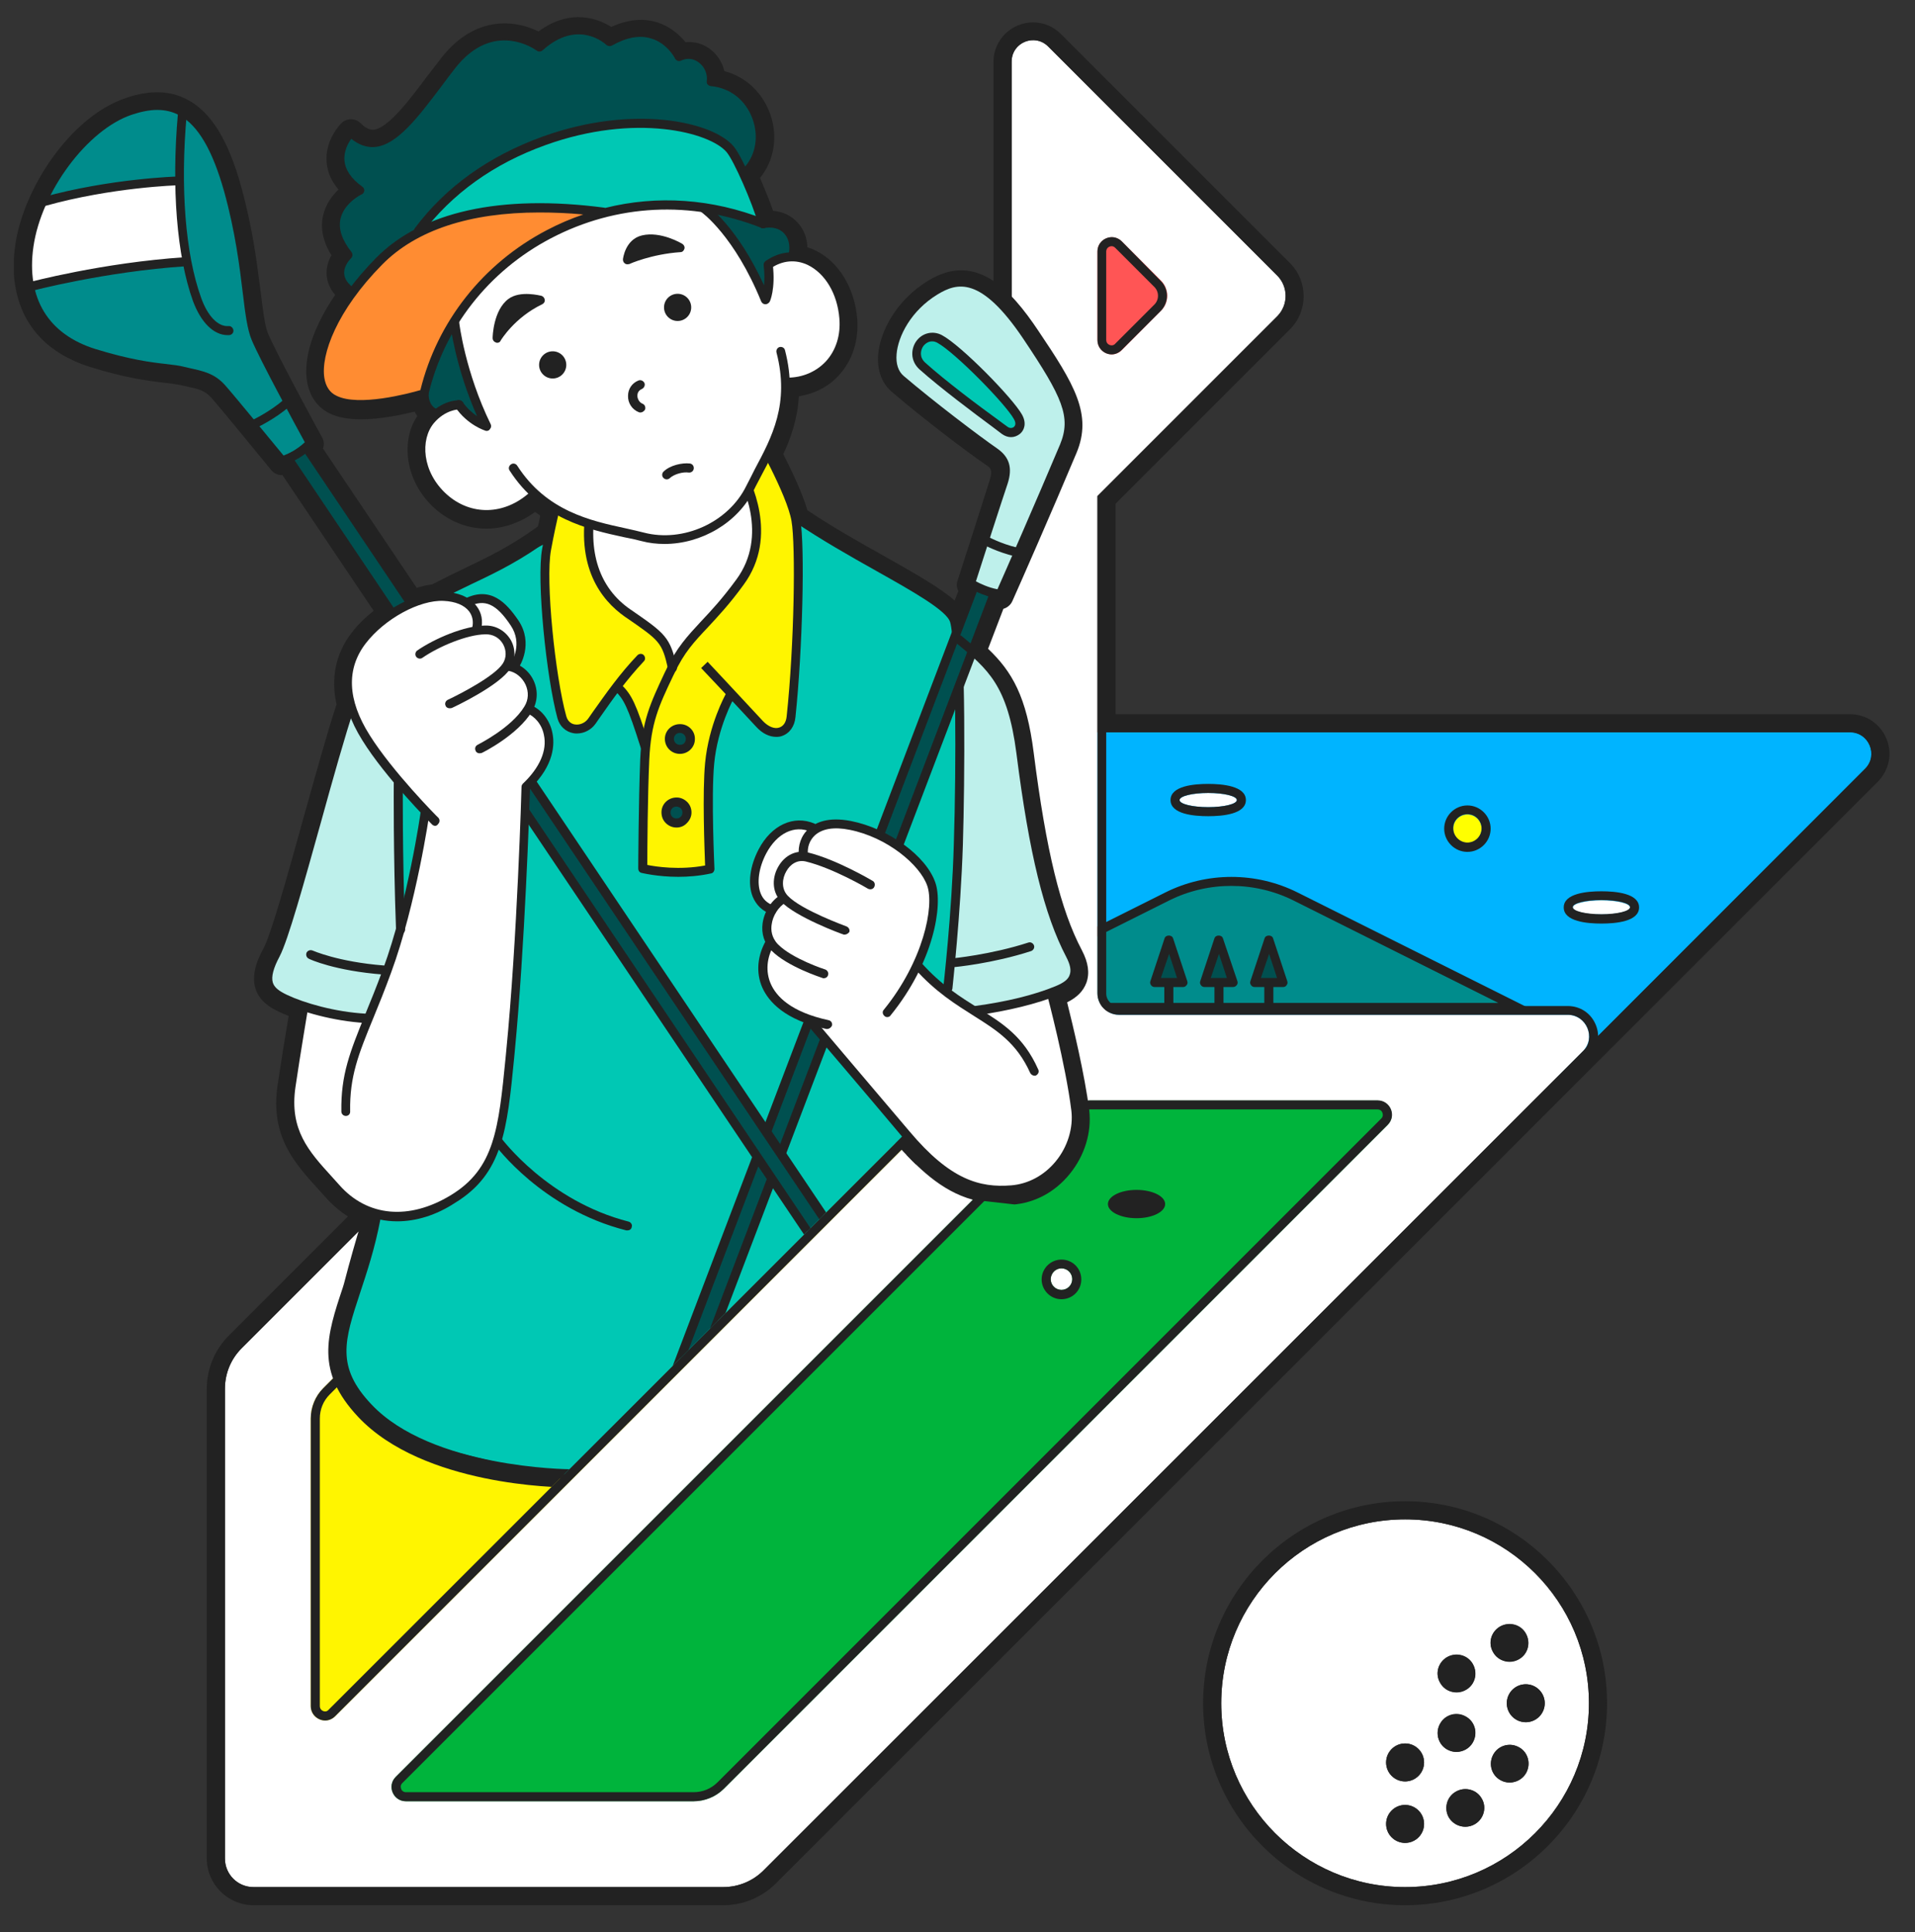<?xml version="1.0" encoding="utf-8"?>
<!-- Generator: Adobe Illustrator 25.4.1, SVG Export Plug-In . SVG Version: 6.00 Build 0)  -->
<svg version="1.1" id="レイヤー_1" xmlns="http://www.w3.org/2000/svg" xmlns:xlink="http://www.w3.org/1999/xlink" x="0px"
	 y="0px" viewBox="0 0 676 682" style="enable-background:new 0 0 676 682;" xml:space="preserve">
<rect x="0" y="0" width="676" height="682" fill="#333333" stroke="none"/>
<style type="text/css">
	.st0{fill:#222222;}
	.st1{fill:#00B43C;}
	.st2{fill:#00B4FF;}
	.st3{fill:#008C8C;}
	.st4{fill:#FFF500;}
	.st5{fill:#FF5555;}
	.st6{fill:#FFFFFF;}
	.st7{fill:#FFFF00;}
	.st8{fill:#005050;}
	.st9{clip-path:url(#SVGID_00000145757752548514081530000010538662073038630041_);}
	.st10{fill:#BEF0EB;}
	.st11{fill:#00C8B4;}
	.st12{fill:#FF8C32;}
</style>
<g>
	<g>
		<g>
			<path class="st0" d="M663,261.9c-1.7-4.1-5.5-6.6-9.9-6.6H390.5v-78.8l62.6-62.6c5.2-5.2,5.2-13.6,0-18.8l-80.9-80.9
				c-2-2-4.7-3.2-7.5-3.2c-6,0-10.8,4.8-10.8,10.8v181.1L83.1,473.7c-4.4,4.4-6.8,10.3-6.8,16.5V656c0,7.3,6,13.3,13.3,13.3h165.8
				c6.2,0,12.1-2.4,16.5-6.8L552,382.2c0,0,0,0,0,0l108.6-108.6C663.8,270.5,664.7,266,663,261.9z"/>
			<path class="st0" d="M255.3,672.5H89.5c-9.1,0-16.5-7.4-16.5-16.5V490.2c0-7.1,2.8-13.8,7.8-18.8l269.9-269.9V21.8
				c0-7.7,6.3-13.9,14-13.9c3.7,0,7.2,1.5,9.8,4.1l80.9,80.9c6.4,6.4,6.4,16.9,0,23.3l-61.6,61.6v74.3H653c5.7,0,10.7,3.3,12.9,8.6
				c2.2,5.3,1,11.1-3,15.2L274,664.7C269,669.7,262.4,672.5,255.3,672.5z M364.7,14.2c-4.2,0-7.6,3.4-7.6,7.6v181.1
				c0,0.8-0.3,1.7-0.9,2.2L85.3,475.9c-3.8,3.8-5.9,8.9-5.9,14.3V656c0,5.6,4.5,10.1,10.1,10.1h165.8c5.4,0,10.5-2.1,14.3-5.9
				l388.8-388.8c2.2-2.2,2.9-5.3,1.6-8.3c-1.2-2.9-3.8-4.7-7-4.7H390.5c-1.8,0-3.2-1.4-3.2-3.2v-78.8c0-0.8,0.3-1.7,0.9-2.2
				l62.6-62.6c3.9-3.9,3.9-10.3,0-14.3L370,16.4C368.6,15,366.7,14.2,364.7,14.2z"/>
		</g>
		<g>
			<path class="st0" d="M496,533.1c-37.5,0-68.1,30.5-68.1,68.1c0,37.5,30.5,68.1,68.1,68.1c37.5,0,68.1-30.5,68.1-68.1
				C564.1,563.7,533.5,533.1,496,533.1z"/>
			<path class="st0" d="M496,672.5c-39.3,0-71.3-32-71.3-71.3c0-39.3,32-71.3,71.3-71.3c39.3,0,71.3,32,71.3,71.3
				C567.3,640.5,535.3,672.5,496,672.5z M496,536.3c-35.8,0-64.9,29.1-64.9,64.9c0,35.8,29.1,64.9,64.9,64.9
				c35.8,0,64.9-29.1,64.9-64.9C560.9,565.4,531.8,536.3,496,536.3z"/>
		</g>
	</g>
	<polygon class="st1" points="115.9,642.5 272.5,642.5 543.7,371.3 377.4,371.3 	"/>
	<g>
		<g>
			<g>
				<path class="st2" d="M378.1,372.4l171.7,7.6l108.6-108.6c4.8-4.8,1.4-12.9-5.4-12.9H315.6L378.1,372.4z"/>
				<path class="st0" d="M653,258.4c6.7,0,10.1,8.2,5.4,12.9L549.8,380l-171.7-7.6l-62.5-114H653 M653,255.2H315.6
					c-1.1,0-2.2,0.6-2.7,1.6c-0.6,1-0.6,2.2-0.1,3.1l62.5,114c0.5,1,1.5,1.6,2.6,1.6l171.7,7.6c0,0,0.1,0,0.1,0
					c0.8,0,1.7-0.3,2.2-0.9l108.6-108.6c3.1-3.1,4-7.6,2.3-11.7C661.3,257.8,657.5,255.2,653,255.2L653,255.2z"/>
			</g>
		</g>
		<g>
			<path class="st3" d="M535.7,355.6l-78.4-39.2c-14.2-7.1-30.9-7.1-45.2,0l-78.4,39.2H535.7z"/>
			<path class="st0" d="M542.4,357.2H327l84.4-42.2c14.6-7.3,32-7.3,46.6,0L542.4,357.2z M340.4,354h188.5l-72.4-36.2
				c-13.7-6.8-30-6.8-43.7,0L340.4,354z"/>
		</g>
		<polygon class="st4" points="361.7,370 100.5,631.2 100.5,499 361.7,237.7 		"/>
		<polygon class="st5" points="379.6,60.9 379.6,152.5 429.1,103.9 		"/>
		<g>
			<circle class="st0" cx="494.3" cy="597.9" r="58.1"/>
			<g>
				<path class="st6" d="M496,536.3c-35.8,0-64.9,29.1-64.9,64.9c0,35.8,29.1,64.9,64.9,64.9s64.9-29.1,64.9-64.9
					C560.9,565.3,531.9,536.3,496,536.3z M529.5,574.1c3.2-1.8,7.3-0.8,9.1,2.4c1.8,3.2,0.8,7.3-2.4,9.1c-3.2,1.8-7.3,0.8-9.1-2.5
					C525.2,580,526.3,576,529.5,574.1z M510.8,584.9c3.2-1.8,7.3-0.8,9.1,2.4c1.8,3.2,0.8,7.3-2.4,9.1c-3.2,1.8-7.3,0.8-9.1-2.5
					C506.5,590.9,507.6,586.8,510.8,584.9z M496,650.5c-3.7,0-6.7-3-6.7-6.7s3-6.7,6.7-6.7s6.7,3,6.7,6.7S499.7,650.5,496,650.5z
					 M496,628.8c-3.7,0-6.7-3-6.7-6.7s3-6.7,6.7-6.7s6.7,3,6.7,6.7S499.7,628.8,496,628.8z M508.4,608.3c1.8-3.2,5.9-4.3,9.1-2.4
					c3.2,1.8,4.3,5.9,2.4,9.1c-1.8,3.2-5.9,4.3-9.1,2.5C507.6,615.6,506.5,611.5,508.4,608.3z M520.6,643.9
					c-3.2,1.8-7.3,0.8-9.1-2.4c-1.8-3.2-0.8-7.3,2.5-9.1c3.2-1.8,7.3-0.8,9.1,2.5C524.9,637.9,523.8,642,520.6,643.9z M538.7,625.8
					c-1.8,3.2-5.9,4.3-9.1,2.5c-3.2-1.8-4.3-5.9-2.4-9.1c1.8-3.2,5.9-4.3,9.1-2.4C539.4,618.5,540.5,622.6,538.7,625.8z
					 M538.6,607.9c-3.7,0-6.7-3-6.7-6.7s3-6.7,6.7-6.7s6.7,3,6.7,6.7S542.3,607.9,538.6,607.9z"/>
				<path class="st0" d="M496,536.3c35.8,0,64.9,29.1,64.9,64.9c0,35.8-29.1,64.9-64.9,64.9s-64.9-29.1-64.9-64.9
					C431.1,565.3,460.2,536.3,496,536.3 M532.9,586.6c1.1,0,2.3-0.3,3.3-0.9c3.2-1.8,4.3-5.9,2.4-9.1c-1.2-2.1-3.5-3.3-5.8-3.3
					c-1.1,0-2.3,0.3-3.3,0.9c-3.2,1.8-4.3,5.9-2.4,9.1C528.3,585.4,530.6,586.6,532.9,586.6 M514.2,597.4c1.1,0,2.3-0.3,3.3-0.9
					c3.2-1.8,4.3-5.9,2.4-9.1c-1.2-2.1-3.5-3.3-5.8-3.3c-1.1,0-2.3,0.3-3.3,0.9c-3.2,1.8-4.3,5.9-2.4,9.1
					C509.6,596.2,511.8,597.4,514.2,597.4 M538.6,607.9c3.7,0,6.7-3,6.7-6.7c0-3.7-3-6.7-6.7-6.7c-3.7,0-6.7,3-6.7,6.7
					C531.9,604.9,534.9,607.9,538.6,607.9 M514.1,618.4c2.3,0,4.6-1.2,5.8-3.3c1.8-3.2,0.8-7.3-2.4-9.1c-1.1-0.6-2.2-0.9-3.3-0.9
					c-2.3,0-4.6,1.2-5.8,3.3c-1.8,3.2-0.8,7.3,2.4,9.1C511.9,618.1,513,618.4,514.1,618.4 M496,628.8c3.7,0,6.7-3,6.7-6.7
					s-3-6.7-6.7-6.7c-3.7,0-6.7,3-6.7,6.7S492.3,628.8,496,628.8 M532.9,629.2c2.3,0,4.6-1.2,5.8-3.3c1.8-3.2,0.8-7.3-2.4-9.1
					c-1.1-0.6-2.2-0.9-3.3-0.9c-2.3,0-4.6,1.2-5.8,3.3c-1.8,3.2-0.8,7.3,2.4,9.1C530.6,628.9,531.7,629.2,532.9,629.2 M517.3,644.8
					c1.1,0,2.3-0.3,3.3-0.9c3.2-1.8,4.3-5.9,2.4-9.1c-1.2-2.1-3.5-3.3-5.8-3.3c-1.1,0-2.3,0.3-3.3,0.9c-3.2,1.8-4.3,5.9-2.5,9.1
					C512.7,643.6,515,644.8,517.3,644.8 M496,650.5c3.7,0,6.7-3,6.7-6.7c0-3.7-3-6.7-6.7-6.7c-3.7,0-6.7,3-6.7,6.7
					C489.3,647.5,492.3,650.5,496,650.5 M496,533.1c-37.5,0-68.1,30.5-68.1,68.1c0,37.5,30.5,68.1,68.1,68.1s68.1-30.5,68.1-68.1
					C564.1,563.7,533.5,533.1,496,533.1L496,533.1z M532.9,583.4c-1.3,0-2.4-0.7-3-1.8c-0.5-0.8-0.6-1.8-0.4-2.7
					c0.2-0.9,0.8-1.7,1.6-2.1c0.5-0.3,1.1-0.5,1.8-0.5c1.3,0,2.4,0.7,3,1.8c1,1.7,0.4,3.8-1.3,4.8
					C534.1,583.3,533.5,583.4,532.9,583.4L532.9,583.4z M514.2,594.2c-1.3,0-2.4-0.7-3-1.8c-0.5-0.8-0.6-1.8-0.4-2.7
					c0.2-0.9,0.8-1.7,1.6-2.1c0.5-0.3,1.1-0.5,1.8-0.5c1.3,0,2.4,0.7,3,1.8c0.5,0.8,0.6,1.8,0.4,2.7c-0.2,0.9-0.8,1.7-1.6,2.1
					C515.4,594.1,514.8,594.2,514.2,594.2L514.2,594.2z M538.6,604.7c-1.9,0-3.5-1.6-3.5-3.5s1.6-3.5,3.5-3.5c1.9,0,3.5,1.6,3.5,3.5
					S540.5,604.7,538.6,604.7L538.6,604.7z M514.1,615.2c-0.6,0-1.2-0.2-1.8-0.5c-1.7-1-2.3-3.1-1.3-4.8c0.6-1.1,1.8-1.8,3-1.8l0,0
					c0.6,0,1.2,0.2,1.8,0.5c0.8,0.5,1.4,1.2,1.6,2.1c0.2,0.9,0.1,1.9-0.4,2.7C516.6,614.5,515.4,615.2,514.1,615.2L514.1,615.2z
					 M496,625.7c-1.9,0-3.5-1.6-3.5-3.5c0-1.9,1.6-3.5,3.5-3.5s3.5,1.6,3.5,3.5C499.5,624.1,497.9,625.7,496,625.7L496,625.7z
					 M532.9,626c-0.6,0-1.2-0.2-1.8-0.5c-1.7-1-2.3-3.1-1.3-4.8c0.6-1.1,1.8-1.8,3-1.8l0,0c0.6,0,1.2,0.2,1.8,0.5
					c0.8,0.5,1.4,1.2,1.6,2.1c0.2,0.9,0.1,1.9-0.4,2.7C535.3,625.3,534.1,626,532.9,626L532.9,626z M517.3,641.6
					c-1.3,0-2.4-0.7-3-1.8c-1-1.7-0.4-3.8,1.3-4.8c0.5-0.3,1.1-0.5,1.7-0.5c1.3,0,2.4,0.7,3.1,1.8c0.5,0.8,0.6,1.8,0.4,2.7
					c-0.2,0.9-0.8,1.7-1.6,2.1C518.5,641.4,517.9,641.6,517.3,641.6L517.3,641.6z M496,647.3c-1.9,0-3.5-1.6-3.5-3.5
					c0-1.9,1.6-3.5,3.5-3.5s3.5,1.6,3.5,3.5C499.5,645.7,497.9,647.3,496,647.3L496,647.3z"/>
			</g>
		</g>
		<ellipse class="st0" cx="401.2" cy="425" rx="10.1" ry="5"/>
		<g>
			<circle class="st6" cx="374.7" cy="451.5" r="3.8"/>
			<path class="st0" d="M374.7,447.7c2.1,0,3.8,1.7,3.8,3.8c0,2.1-1.7,3.8-3.8,3.8s-3.8-1.7-3.8-3.8
				C371,449.4,372.6,447.7,374.7,447.7 M374.7,444.6c-3.8,0-7,3.1-7,7c0,3.8,3.1,7,7,7s7-3.1,7-7
				C381.7,447.7,378.6,444.6,374.7,444.6L374.7,444.6z"/>
		</g>
		<g>
			<circle class="st7" cx="518" cy="292.5" r="5"/>
			<path class="st0" d="M518,287.4c2.8,0,5,2.3,5,5c0,2.8-2.3,5-5,5s-5-2.3-5-5C512.9,289.7,515.2,287.4,518,287.4 M518,284.3
				c-4.5,0-8.2,3.7-8.2,8.2s3.7,8.2,8.2,8.2s8.2-3.7,8.2-8.2S522.5,284.3,518,284.3L518,284.3z"/>
		</g>
		<g>
			<ellipse class="st6" cx="565.3" cy="320.3" rx="10.1" ry="2.5"/>
			<path class="st0" d="M565.3,317.7c5.6,0,10.1,1.1,10.1,2.5s-4.5,2.5-10.1,2.5s-10.1-1.1-10.1-2.5S559.8,317.7,565.3,317.7
				 M565.3,314.6c-5,0-13.3,0.7-13.3,5.7c0,5,8.3,5.7,13.3,5.7c5,0,13.3-0.7,13.3-5.7C578.6,315.3,570.3,314.6,565.3,314.6
				L565.3,314.6z"/>
		</g>
		<g>
			<ellipse class="st6" cx="426.5" cy="282.4" rx="10.1" ry="2.5"/>
			<path class="st0" d="M426.5,279.9c5.6,0,10.1,1.1,10.1,2.5c0,1.4-4.5,2.5-10.1,2.5c-5.6,0-10.1-1.1-10.1-2.5
				C416.4,281,420.9,279.9,426.5,279.9 M426.5,276.7c-5,0-13.3,0.7-13.3,5.7c0,5,8.3,5.7,13.3,5.7c5,0,13.3-0.7,13.3-5.7
				C439.8,277.4,431.4,276.7,426.5,276.7L426.5,276.7z"/>
		</g>
		<g>
			<path class="st6" d="M387.4,350.6V175.1l63.5-63.5c3.9-3.9,3.9-10.3,0-14.3L370,16.4c-4.8-4.8-12.9-1.4-12.9,5.4v182.4
				L85.3,475.9c-3.8,3.8-5.9,8.9-5.9,14.3V656c0,5.6,4.5,10.1,10.1,10.1h165.8c5.4,0,10.5-2.1,14.3-5.9l289.1-289.1
				c4.8-4.8,1.4-12.9-5.4-12.9H394.9C390.8,358.1,387.4,354.7,387.4,350.6z M396,85.2l13.8,13.8c3,3,3,7.8,0,10.7L396,123.6
				c-3.2,3.2-8.6,0.9-8.6-3.6V88.8C387.4,84.3,392.8,82.1,396,85.2z M357.1,259.2v101.5c0,4-1.6,7.9-4.4,10.7L118.3,605.8
				c-3.2,3.2-8.6,0.9-8.6-3.6V500.7c0-4,1.6-7.9,4.4-10.7l234.3-234.3C351.6,252.5,357.1,254.7,357.1,259.2z M244.8,635.8H143.3
				c-4.5,0-6.8-5.4-3.6-8.6l234.3-234.3c2.8-2.8,6.7-4.4,10.7-4.4h101.5c4.5,0,6.8,5.4,3.6,8.6L255.5,631.4
				C252.7,634.2,248.8,635.8,244.8,635.8z"/>
			<path class="st0" d="M364.7,14.2c1.9,0,3.8,0.7,5.3,2.2l80.9,80.9c3.9,3.9,3.9,10.3,0,14.3l-63.5,63.5v175.5
				c0,4.2,3.4,7.6,7.6,7.6h158.4c6.7,0,10.1,8.2,5.4,12.9L269.5,660.2c-3.8,3.8-8.9,5.9-14.3,5.9H89.5c-5.6,0-10.1-4.5-10.1-10.1
				V490.2c0-5.4,2.1-10.5,5.9-14.3l271.8-271.8V21.8C357.1,17.2,360.8,14.2,364.7,14.2 M392.4,125.1c1.2,0,2.5-0.5,3.5-1.5
				l13.8-13.8c3-3,3-7.8,0-10.7L396,85.2c-1-1-2.3-1.5-3.5-1.5c-2.6,0-5.1,2-5.1,5.1V120C387.4,123.1,389.9,125.1,392.4,125.1
				 M114.8,607.3c1.2,0,2.5-0.5,3.5-1.5l234.3-234.3c2.8-2.8,4.4-6.7,4.4-10.7V259.2c0-3-2.5-5.1-5.1-5.1c-1.2,0-2.5,0.5-3.5,1.5
				L114.1,490c-2.8,2.8-4.4,6.7-4.4,10.7v101.5C109.7,605.2,112.2,607.3,114.8,607.3 M143.3,635.8h101.5c4,0,7.9-1.6,10.7-4.4
				L489.9,397c3.2-3.2,0.9-8.6-3.6-8.6H384.8c-4,0-7.9,1.6-10.7,4.4L139.7,627.2C136.5,630.4,138.8,635.8,143.3,635.8 M364.7,11
				c-6,0-10.8,4.8-10.8,10.8v181.1L83.1,473.7c-4.4,4.4-6.8,10.3-6.8,16.5V656c0,7.3,6,13.3,13.3,13.3h165.8
				c6.2,0,12.1-2.4,16.5-6.8l289.1-289.1c3.1-3.1,4-7.6,2.3-11.7c-1.7-4.1-5.5-6.6-9.9-6.6H394.9c-2.4,0-4.4-2-4.4-4.4V176.4
				l62.6-62.6c2.5-2.5,3.9-5.8,3.9-9.4c0-3.5-1.4-6.9-3.9-9.4l-80.9-80.9C370.2,12.1,367.5,11,364.7,11L364.7,11z M392.4,121.9
				c-0.8,0-1.9-0.6-1.9-1.9V88.8c0-1.3,1.1-1.9,1.9-1.9c0.5,0,0.9,0.2,1.3,0.6l13.8,13.8c1.7,1.7,1.7,4.5,0,6.2l-13.8,13.8
				C393.4,121.7,392.9,121.9,392.4,121.9L392.4,121.9z M114.8,604.1c-0.8,0-1.9-0.6-1.9-1.9V500.7c0-3.2,1.2-6.2,3.5-8.5
				l234.3-234.3c0.4-0.4,0.8-0.6,1.3-0.6c0.8,0,1.9,0.6,1.9,1.9v101.5c0,3.2-1.2,6.2-3.5,8.5L116,603.5
				C115.7,603.9,115.2,604.1,114.8,604.1L114.8,604.1z M143.3,632.6c-1.1,0-1.6-0.8-1.7-1.2c-0.1-0.3-0.4-1.2,0.4-2l234.3-234.3
				c2.3-2.3,5.3-3.5,8.5-3.5h101.5c1.1,0,1.6,0.8,1.7,1.2c0.1,0.3,0.4,1.2-0.4,2L253.3,629.1c-2.3,2.3-5.3,3.5-8.5,3.5H143.3
				L143.3,632.6z"/>
		</g>
		<g>
			<g>
				<line class="st7" x1="412.6" y1="346.8" x2="412.6" y2="355.6"/>
				<path class="st0" d="M412.6,357.2c-0.9,0-1.6-0.7-1.6-1.6v-8.8c0-0.9,0.7-1.6,1.6-1.6c0.9,0,1.6,0.7,1.6,1.6v8.8
					C414.2,356.5,413.5,357.2,412.6,357.2z"/>
			</g>
			<g>
				<polygon class="st8" points="417.7,346.8 407.6,346.8 412.6,331.6 				"/>
				<path class="st0" d="M417.7,348.4h-10.1c-0.5,0-1-0.2-1.3-0.7c-0.3-0.4-0.4-0.9-0.2-1.4l5-15.1c0.4-1.3,2.6-1.3,3,0l5,15.1
					c0.2,0.5,0.1,1-0.2,1.4C418.6,348.1,418.2,348.4,417.7,348.4z M409.8,345.2h5.7l-2.8-8.5L409.8,345.2z"/>
			</g>
		</g>
		<g>
			<g>
				<line class="st7" x1="430.3" y1="346.8" x2="430.3" y2="355.6"/>
				<path class="st0" d="M430.3,357.2c-0.9,0-1.6-0.7-1.6-1.6v-8.8c0-0.9,0.7-1.6,1.6-1.6c0.9,0,1.6,0.7,1.6,1.6v8.8
					C431.9,356.5,431.2,357.2,430.3,357.2z"/>
			</g>
			<g>
				<polygon class="st8" points="435.3,346.8 425.2,346.8 430.3,331.6 				"/>
				<path class="st0" d="M435.3,348.4h-10.1c-0.5,0-1-0.2-1.3-0.7c-0.3-0.4-0.4-0.9-0.2-1.4l5-15.1c0.4-1.3,2.6-1.3,3,0l5.1,15.1
					c0.2,0.5,0.1,1-0.2,1.4C436.3,348.1,435.8,348.4,435.3,348.4z M427.4,345.2h5.7l-2.8-8.5L427.4,345.2z"/>
			</g>
		</g>
		<g>
			<g>
				<line class="st7" x1="447.9" y1="346.8" x2="447.9" y2="355.6"/>
				<path class="st0" d="M447.9,357.2c-0.9,0-1.6-0.7-1.6-1.6v-8.8c0-0.9,0.7-1.6,1.6-1.6c0.9,0,1.6,0.7,1.6,1.6v8.8
					C449.5,356.5,448.8,357.2,447.9,357.2z"/>
			</g>
			<g>
				<polygon class="st8" points="453,346.8 442.9,346.8 447.9,331.6 				"/>
				<path class="st0" d="M453,348.4h-10.1c-0.5,0-1-0.2-1.3-0.7c-0.3-0.4-0.4-0.9-0.2-1.4l5-15.1c0.4-1.3,2.6-1.3,3,0l5,15.1
					c0.2,0.5,0.1,1-0.2,1.4C454,348.1,453.5,348.4,453,348.4z M445.1,345.2h5.7l-2.8-8.5L445.1,345.2z"/>
			</g>
		</g>
	</g>
	<g>
		<defs>
			<path id="SVGID_1_" d="M173.4,546.2l142.7-142.7c7.6,8.3,15.9,16.9,27.4,20l57.8,6.5L527.3,5.6H4.9v556.7L173.4,546.2z"/>
		</defs>
		<clipPath id="SVGID_00000173857082353651921980000002116699477546832557_">
			<use xlink:href="#SVGID_1_"  style="overflow:visible;"/>
		</clipPath>
		<g style="clip-path:url(#SVGID_00000173857082353651921980000002116699477546832557_);">
			<path class="st0" d="M381.4,391.8c-1.7-14.5-7-35.2-8.4-40.4c0.2-0.1,0.5-0.2,0.7-0.3c3.8-1.5,5.9-3.4,6.8-5.9
				c0.9-2.5,0.4-5.4-1.4-8.9c-7.6-14.5-12.8-35.7-17.3-70.8c-2.6-20.2-7.7-28-16.7-36.2l6.9-18.2c0.2,0,0.5,0.1,0.7,0.1
				c0.1,0,0.1,0,0.2,0c0.6,0,1.2-0.4,1.5-0.9c0.1-0.3,13.3-30.1,22.6-52.2c4.8-11.5,0.2-20.2-13.2-40.2
				c-12.8-19.1-22.8-23.9-34.6-16.7c-10.3,6.3-15.5,16.4-16.1,23.6c-0.3,4.4,0.9,8.1,3.6,10.4c10.9,9.3,26.7,21.3,33.3,25.8
				c2.7,1.8,4,3.9,2.5,8.8c-1.6,5.1-11.3,35.3-11.4,35.6c-0.2,0.7,0,1.4,0.7,1.8c0,0,0.1,0.1,0.3,0.2l-3.9,10.2
				c-2.4-4.8-11.7-10.2-27.1-18.9c-9.1-5.1-19.4-10.9-28.6-17.2c0,0-0.1,0-0.1,0c-1.6-6.2-5.9-15.3-9.3-21.8
				c3.2-6.7,5.9-14.3,5.9-23.3c5.9-0.3,11.1-2.6,14.8-6.7c4.2-4.5,6.2-10.8,5.6-17.6c-0.8-9.8-5.8-18-13-21.5
				c-1.6-0.7-3.2-1.2-4.8-1.4c0.5-3.5-0.4-6.8-2.6-9.2c-2.1-2.3-5.1-3.3-8.6-3c-1.4-4.3-3.7-10.3-6-15.4c5.3-5.3,6.9-13.3,4.3-20.8
				c-2.6-7.3-8.6-12.4-16-13.7c-0.1-3.1-1.7-6.1-4.3-8c-2.4-1.7-5.3-2.2-8-1.4c0,0-0.1,0-0.1,0c-1.3-2-4.4-5.8-9.5-7.4
				c-4.7-1.5-9.9-0.7-15.5,2.2c-3-2.3-13-8.3-25.1,1.8c-4.1-2.4-19.1-9.4-32.3,7.7c-1.5,2-3,3.9-4.4,5.8
				c-7.8,10.3-15.1,20.1-21.6,20.6c-2.4,0.2-4.7-0.9-7-3.2c-0.3-0.3-0.8-0.5-1.1-0.5c-0.4,0-0.8,0.2-1.1,0.5
				c-0.2,0.2-4.8,5-4.3,11.4c0.3,3.7,2.3,7,5.8,10c-2.4,1.6-6,4.7-7.1,9.4c-1,4.2,0.2,8.7,3.7,13.4c-1.1,1.3-2.6,3.8-2.4,6.8
				c0.2,2.5,1.5,4.8,3.9,6.9c-8.1,11.3-12.3,22.5-10.9,30.6c0.7,4,2.7,7,6,8.7c2.7,1.3,6.2,1.8,10,1.8c8.1,0,17.1-2.3,21-3.3
				c0.5,2.8,1.9,4.4,3.1,5.3c-0.2,0.3-0.5,0.5-0.7,0.8c-5.9,6.9-5.3,20.5,4.8,29.6c4.7,4.2,10.3,6.3,16.1,6.3c6,0,12.1-2.3,17.2-6.8
				c1.8,1.5,3.6,2.8,5.4,4c-0.5,2.1-1,4.5-1.6,7.1c-10.6,7.8-18.4,11.6-27.5,15.9c-3.7,1.8-7.5,3.6-11.7,5.8c-2.4,0.3-5,1-7.6,2
				l-35.6-53c0.2-0.2,0.3-0.3,0.5-0.5c0.5-0.5,0.5-1.2,0.2-1.8c-0.2-0.3-15.9-29.2-19.2-37c-1.4-3.2-2-8.7-2.8-15.6
				c-1.1-9.2-2.6-21.7-6.7-36.3c-4.4-15.8-9.9-25-17.4-28.9c-5.4-2.8-11.7-3-19.3-0.4C26.8,43.7,11.3,68,8.6,86.7
				c-0.8,5.4-0.7,10.4,0.2,14.9c0,0,0,0,0,0c0,0,0,0,0,0c2.4,11.9,10.6,20.5,23.9,24.7c12.2,3.8,20,4.8,25.6,5.5
				c2.3,0.3,4.3,0.5,6,0.9l1.8,0.4c4.9,1.1,7.9,1.7,10.9,5.1c3.7,4.1,21.1,25.5,21.3,25.7c0.3,0.4,0.8,0.6,1.2,0.6
				c0.2,0,0.3,0,0.5-0.1c0.1,0,0.5-0.1,1.1-0.4l35.2,52.3c-3.7,2.6-7,5.6-9.6,9c-5.2,6.8-6.7,14.7-4.5,23.4
				c-3.3,9.9-7.7,25.6-11.9,40.8c-5.7,20.4-11.5,41.4-14.4,46.7c-2.7,5-3.5,8.7-2.6,11.7c1,3.2,4,5,6.7,6.3c1.5,0.7,3.4,1.5,5.5,2.2
				c-0.5,3.1-2.7,16.2-4.3,27c-2.5,16.6,5.3,25.1,13.6,34.2c0.9,1,1.8,2,2.7,3c3.9,4.4,8.5,7.5,13.5,9.1c0,0,0,0,0,0.1
				c-0.2,1-0.4,2-0.6,3c-1.4,4.7-3.8,12.9-6,21.3c-0.2,0.5-0.3,1-0.5,1.4c-5.5,16.7-9.1,27.7,4.7,42.5
				c22.1,23.5,69.1,23.9,71.1,23.9c0,0,0,0,0,0c0.9,0,1.6-0.7,1.6-1.6c0,0,0,0,0,0l31.6-26.3l-25.9,68.2c-0.3,0.8,0.1,1.7,0.9,2.1
				l7.1,2.7c0.2,0.1,0.4,0.1,0.6,0.1c0.2,0,0.4,0,0.7-0.1c0.4-0.2,0.7-0.5,0.8-0.9l32.7-86l40.8-34l24.6,36.6
				c0.3,0.5,0.8,0.7,1.3,0.7c0.3,0,0.6-0.1,0.9-0.3l6.3-4.2c0.3-0.2,0.6-0.6,0.7-1c0.1-0.4,0-0.8-0.2-1.2L299,439l21.3-17.8
				c0,0,4.4-7.8,2.8-14.9c11.5,12.1,20.8,15.4,30.3,15.4c1.3,0,2.6-0.1,3.9-0.2c6.9-0.6,13.2-4,17.9-9.7
				C380,406.1,382.2,398.7,381.4,391.8z"/>
			<path class="st0" d="M215.6,570.1c-0.6,0-1.1-0.1-1.7-0.3l-7.1-2.7c-2.5-0.9-3.7-3.7-2.8-6.2l21.6-56.9L204.2,522
				c-0.7,1.8-2.4,3-4.4,3c-2.1,0-50.4-0.4-73.4-24.9c-15.1-16.1-11.1-28.5-5.4-45.6l0.4-1.3c2.1-8.1,4.4-16.1,6-21.3
				c0,0,0-0.1,0-0.1c-4.6-2-8.7-5-12.3-9c-0.9-1-1.8-2-2.7-3c-8.4-9.2-17.1-18.8-14.4-36.8c1.3-8.8,3-19.1,3.9-24.4
				c-1.2-0.5-2.3-0.9-3.3-1.4c-3.2-1.5-7-3.8-8.4-8.2c-1.2-3.8-0.4-8.4,2.8-14.2c2.7-5,8.8-26.8,14.1-46
				c4.2-14.9,8.4-30.2,11.7-40.2c-2.1-9.2-0.3-17.9,5.3-25.2c2.1-2.8,4.8-5.4,7.8-7.8l-32.2-47.9c-1.5,0.1-3-0.6-3.9-1.7
				c-1.9-2.3-17.8-21.8-21.2-25.6c-2.3-2.6-4.5-3.1-9.2-4.1l-1.8-0.4c-1.6-0.3-3.5-0.6-5.7-0.8c-5.8-0.7-13.7-1.7-26.2-5.6
				c-14.3-4.5-23.3-13.8-26-26.9c0,0,0-0.1,0-0.1c0-0.1,0-0.2-0.1-0.3c-1-5-1-10.2-0.2-15.8c2.8-19.6,19.2-45.1,39-51.8
				c8.5-2.9,15.6-2.7,21.8,0.6c8.3,4.4,14.4,14.2,19,30.9c4.1,14.9,5.6,27.5,6.8,36.8c0.8,6.4,1.4,11.9,2.6,14.8
				c3.2,7.6,18.9,36.4,19.1,36.7c0.7,1.2,0.8,2.6,0.3,3.9l33.1,49.2c1.9-0.6,3.7-1,5.4-1.2c4.1-2.1,7.7-3.9,11.3-5.6
				c8.7-4.2,16.3-7.8,26.1-14.9c0.3-1.3,0.6-2.6,0.8-3.8c-0.6-0.4-1.2-0.9-1.8-1.3c-5.2,3.8-11.2,5.9-17.2,5.9
				c-6.7,0-13-2.5-18.2-7.1c-10.9-9.8-11.9-24.3-6.2-32.6c-0.3-0.5-0.7-1-0.9-1.6c-5,1.2-12.2,2.7-18.9,2.7c-4.7,0-8.5-0.7-11.4-2.2
				c-4.1-2.1-6.8-6-7.7-11c-1.4-8.4,2.1-19.2,9.9-30.7c-1.8-2.1-2.8-4.5-3-7c-0.2-2.8,0.7-5.2,1.7-7c-3-4.8-4-9.6-2.9-14.2
				c0.9-3.9,3.2-6.9,5.4-9c-2.5-2.9-3.9-6.1-4.2-9.5c-0.7-7.7,4.6-13.3,5.2-13.9c0.9-0.9,2.1-1.4,3.4-1.4c1.3,0,2.5,0.5,3.4,1.4
				c2.2,2.2,3.6,2.3,4.5,2.3c5.1-0.4,12.7-10.4,19.3-19.3l0.2-0.2c1.4-1.8,2.8-3.7,4.3-5.6c11-14.3,24.6-14.4,34.5-9.6
				c11.4-8.4,21.2-4.4,25.7-1.6c5.7-2.6,11.2-3.2,16.2-1.6c4.8,1.5,8,4.6,10,7c3-0.3,6,0.5,8.5,2.3c2.6,1.9,4.5,4.8,5.2,7.9
				c7.6,2,13.5,7.6,16.2,15.2c2.8,7.9,1.4,16.4-3.6,22.5c1.7,4,3.4,8.1,4.6,11.6c3.4,0.3,6.4,1.7,8.6,4.1c2.2,2.3,3.4,5.4,3.5,8.8
				c1,0.3,1.9,0.6,2.8,1.1c8.2,3.9,13.9,13.2,14.8,24.1c0.6,7.7-1.7,14.8-6.5,20c-3.6,4-8.6,6.5-14.1,7.4c-0.5,8.3-3,15.1-5.5,20.4
				c3.1,6.1,6.8,13.9,8.5,19.8c8.8,5.9,18.7,11.5,27.5,16.4c11.7,6.6,19.8,11.3,24.5,15.5l1.3-3.4c-0.6-1.1-0.7-2.4-0.3-3.6
				c0.1-0.2,9.8-30.4,11.4-35.6c1.1-3.6,0.2-4.3-1.2-5.2c-6.6-4.5-22.6-16.6-33.5-26c-3.5-3-5.1-7.6-4.7-13
				c0.6-8,6.3-19.2,17.6-26.1c16.9-10.4,29.2,3.1,38.9,17.6c12.8,19,19.2,29.6,13.5,43.2c-8.6,20.5-20.3,47.1-22.6,52.2
				c-0.6,1.4-1.8,2.4-3.2,2.8l-5.4,14.1c8.5,8.1,13.6,16.9,16.1,36.7c4.4,34.7,9.5,55.5,17,69.7c2.3,4.4,2.8,8.1,1.6,11.5
				c-1.1,2.9-3.2,5.1-6.8,6.9c2,8,6.2,25.4,7.8,38.1l0,0c0.9,7.8-1.6,16-6.9,22.5c-5.2,6.4-12.3,10.2-20.1,10.8
				c-1.4,0.1-2.8,0.2-4.2,0.2c-9.9,0-18.4-3.4-27.2-11.1c-0.9,4.9-3,8.8-3.2,9c-0.2,0.3-0.4,0.6-0.7,0.9l-19.1,15.9l23.6,35.1
				c0.7,1.1,1,2.3,0.7,3.6c-0.3,1.3-1,2.3-2,3l-6.3,4.2c-2.1,1.4-5.2,0.8-6.6-1.3L290,450.7l-37.5,31.2l-32.4,85.2
				c-0.5,1.2-1.3,2.1-2.5,2.7C216.9,570,216.3,570.1,215.6,570.1z M210.6,561.8l4.1,1.6l32.2-84.5c0.2-0.5,0.5-1,0.9-1.3l40.8-34
				c0.7-0.6,1.6-0.8,2.5-0.7c0.9,0.1,1.7,0.6,2.2,1.4l23.7,35.3l3.6-2.4l-24.3-36.2c-0.9-1.4-0.6-3.2,0.6-4.2l20.9-17.3
				c0.8-1.7,3.3-7.3,2.2-12.2c-0.3-1.4,0.3-2.8,1.6-3.5c1.3-0.7,2.8-0.4,3.8,0.6c12.1,12.7,20.9,14.4,28,14.4c1.2,0,2.4-0.1,3.7-0.2
				c6-0.5,11.6-3.5,15.7-8.5c4.2-5.2,6.2-11.7,5.5-17.8c-1.7-14.1-6.8-34.1-8.3-39.9c-0.4-1.6,0.4-3.2,1.9-3.8l0.7-0.3
				c3.8-1.5,4.7-3,5.1-4c0.6-1.6,0.2-3.7-1.2-6.3c-7.8-14.9-13.1-36.4-17.6-71.9c-2.5-19.3-7-26.4-15.7-34.2c-1-0.9-1.3-2.3-0.8-3.5
				l6.9-18.2c0.5-1.2,1.7-2,2.9-2c2.7-6.2,14-31.8,22.1-51.1c4-9.7,0.9-16.6-12.9-37.2c-13.5-20.2-21.9-20.9-30.3-15.8
				c-9.4,5.7-14,14.8-14.5,21.1c-0.3,3.4,0.6,6.1,2.5,7.7c10.8,9.2,26.5,21.1,33,25.6c4.3,3,5.5,6.8,3.7,12.4
				c-1.5,4.7-9.4,29.4-11.1,34.6c0.7,0.9,1,2.1,0.6,3.1l-3.9,10.2c-0.4,1.2-1.5,2-2.8,2c-1.2,0.1-2.4-0.6-3-1.7
				c-2.1-4.2-13.7-10.7-25.9-17.6c-9.1-5.1-19.3-10.9-28.6-17.2c0,0,0,0-0.1,0c-0.8-0.4-1.3-1.1-1.5-2c-1.5-5.9-5.7-14.7-9-21.1
				c-0.5-0.9-0.5-1.9,0-2.8c2.6-5.4,5.6-12.9,5.6-22c0-1.7,1.3-3.1,3-3.2c5-0.2,9.5-2.2,12.6-5.6c3.6-3.9,5.3-9.3,4.8-15.2
				c-0.7-8.7-5-15.9-11.2-18.9c-1.2-0.6-2.5-1-3.8-1.1c-0.8-0.1-1.6-0.6-2.1-1.2c-0.5-0.7-0.7-1.5-0.6-2.4c0.4-2.5-0.3-4.9-1.8-6.5
				c-1.8-2-4.3-2.2-6-2c-1.5,0.1-2.9-0.8-3.3-2.2c-1.3-4.1-3.5-9.9-5.9-15c-0.5-1.2-0.3-2.6,0.6-3.5c4.4-4.5,5.8-11.2,3.6-17.6
				c-2.2-6.2-7.2-10.5-13.6-11.6c-1.5-0.2-2.6-1.5-2.7-3c-0.1-2.2-1.2-4.2-3-5.5c-1.6-1.1-3.4-1.5-5.2-0.9c-0.7,0.2-1.5,0.2-2.2-0.2
				c-0.5-0.3-1.1-0.7-1.4-1.2c-1.1-1.7-3.6-4.8-7.8-6.1c-3.9-1.2-8.3-0.5-13.1,2c-1.1,0.6-2.4,0.5-3.4-0.3c-3-2.3-11.1-6.7-21.1,1.7
				c-1,0.9-2.5,1-3.7,0.3c-4.7-2.8-16.9-7.7-28.1,6.9c-1.4,1.9-2.8,3.7-4.2,5.6l-0.2,0.2c-8.6,11.4-16,21.2-23.9,21.8
				c-2.9,0.2-5.6-0.7-8.2-2.9c-1.1,1.5-2.7,4.4-2.4,7.7c0.2,2.8,1.8,5.5,4.7,7.9c0.8,0.6,1.2,1.6,1.1,2.6c-0.1,1-0.6,1.9-1.4,2.5
				c-1.8,1.2-4.9,3.8-5.8,7.5c-0.8,3.3,0.3,6.9,3.1,10.8c0.8,1.2,0.8,2.7-0.1,3.9c-0.7,0.9-1.8,2.6-1.7,4.6c0.1,1.6,1,3.2,2.8,4.6
				c1.3,1.1,1.5,2.9,0.5,4.3c-7.6,10.6-11.5,21.2-10.4,28.2c0.5,3,1.9,5.2,4.3,6.3c2,1,4.8,1.5,8.5,1.5c7.7,0,16.7-2.3,20.1-3.2
				c0.9-0.2,1.8-0.1,2.6,0.4c0.8,0.5,1.3,1.3,1.4,2.1c0.3,1.5,0.9,2.6,1.8,3.3c0.7,0.5,1.2,1.4,1.3,2.3c0.1,0.9-0.2,1.8-0.9,2.5
				c-0.2,0.2-0.4,0.4-0.6,0.7c-4.9,5.8-4.3,17.3,4.5,25.2c4,3.6,8.8,5.5,14,5.5c5.3,0,10.7-2.1,15.1-6c1.2-1,3-1,4.2,0
				c1.6,1.4,3.3,2.6,5,3.7c1.2,0.7,1.7,2.1,1.4,3.4c-0.5,2-1,4.4-1.6,7c-0.2,0.8-0.6,1.4-1.2,1.9c-10.8,8-18.8,11.8-28.1,16.2
				c-3.7,1.8-7.5,3.6-11.6,5.7c-0.3,0.2-0.7,0.3-1.1,0.3c-2.1,0.2-4.4,0.8-6.8,1.8c-1.4,0.5-3,0-3.8-1.2l-35.6-53
				c-0.7-1.1-0.7-2.5,0-3.6c-2.8-5.2-15.8-29.1-18.8-36.3c-1.5-3.7-2.2-9.3-3.1-16.5c-1.1-9.1-2.6-21.5-6.6-35.9
				c-4.1-14.9-9.2-23.4-15.8-27c-4.5-2.4-10-2.5-16.8-0.2c-17.6,5.9-32.1,28.9-34.7,46.6c-0.7,4.9-0.7,9.6,0.2,13.8c0,0,0,0.1,0,0.1
				c2.2,10.9,9.5,18.4,21.7,22.2c12,3.7,19.5,4.7,25.1,5.3c2.4,0.3,4.4,0.5,6.3,1l1.8,0.4c5.1,1.1,8.9,1.9,12.6,6
				c3.2,3.6,16.6,20,20.7,24.9c1.4-0.5,2.9,0,3.7,1.2l35.2,52.3c1,1.4,0.6,3.4-0.8,4.4c-3.5,2.5-6.6,5.4-8.9,8.4
				c-4.6,6-5.9,12.9-3.9,20.6c0.2,0.6,0.1,1.2-0.1,1.8c-3.3,9.8-7.6,25.4-11.8,40.6c-6,21.6-11.6,41.8-14.7,47.4
				c-2.2,4.1-3,7.2-2.3,9.2c0.7,2.1,2.8,3.4,5.1,4.4c1.5,0.7,3.2,1.4,5.1,2.1c1.5,0.5,2.3,2,2.1,3.5c-0.6,3.6-2.7,16.3-4.3,26.9
				c-2.2,15.1,4.7,22.7,12.8,31.6c0.9,1,1.8,2,2.7,3c3.5,3.9,7.6,6.7,12.2,8.2c0.8,0.3,1.5,0.9,1.9,1.6c0.4,0.7,0.4,1.5,0.2,2.3
				c-0.2,0.9-0.4,1.8-0.6,2.8c-1.6,5.4-3.9,13.3-6,21.4c0,0.1-0.1,0.2-0.1,0.3l-0.5,1.4c-5.5,16.7-8.5,25.9,4,39.3
				c19.6,20.8,60.1,22.7,67.6,22.9c0.2-0.3,0.4-0.6,0.7-0.8l31.7-26.3c1.1-0.9,2.7-1,3.9-0.1c1.2,0.8,1.6,2.4,1.1,3.7L210.6,561.8z
				 M315.7,480.4C315.7,480.4,315.7,480.4,315.7,480.4L315.7,480.4z M282.3,181.6L282.3,181.6L282.3,181.6z M99.1,161.3
				C99.1,161.3,99.1,161.3,99.1,161.3C99.1,161.3,99.1,161.3,99.1,161.3z M8.9,101.6L8.9,101.6L8.9,101.6z"/>
		</g>
		<g style="clip-path:url(#SVGID_00000173857082353651921980000002116699477546832557_);">
			<path class="st6" d="M67.3,58.9l1.8,40.6c0,0-51.2,6.9-55.5,4.3c-4.3-2.7-4.9-12.8-1.9-23.6S20,62.1,26.5,60.7
				C33,59.3,67.3,58.9,67.3,58.9z"/>
			<path class="st6" d="M205.7,173.2c0,0-6.4,31.6,14.3,52.7s29.4,11.8,40.4-2.5c10.9-14.3,20.6-42.3,2.4-58.7
				S205.7,173.2,205.7,173.2z"/>
			<path class="st10" d="M334,350.5c0,0,8.2,7,13.9,5.8s26.8-4.9,29.4-9.8c2.6-4.9,2.6-7.5-1.1-13c-3.7-5.4-11.9-38.1-14.2-59.6
				c-2.3-21.5-10.1-35.8-13.8-39.5s-9.7-7.3-9.7-7.3s0.5,39.5,0,59C338.1,305.5,334,350.5,334,350.5z"/>
			<path class="st10" d="M121.9,255.1c1.5-4.2,2.7-2.1,4,0.4c1.3,2.5,8.9,14.6,10.3,16.4c1.4,1.8,3.2,2.4,4.1,9.8
				c0.9,7.3,1,45.6,0.5,49.1c-0.5,3.5-10.6,28.4-10.6,28.4s-18.2-2.2-24.7-4.8c-6.5-2.6-12.9-5.4-9-15c3.9-9.6,21.7-73.9,21.7-73.9
				L121.9,255.1z"/>
			<path class="st11" d="M338,224.4c-2.2-11.1-21.3-20.3-30-26c-8.7-5.7-29.3-15.9-29.3-15.9l-4.7,12.1l-13.5,25.3L236,247.1
				l-7.3-11.4L208,209.3l-13.5-18.4l-42.2,20.5c0,0-12.2,40.2-11.6,60.7c0.5,20.4,1.4,53.1,1.4,53.1s40.7,33.8,37.9,56.3
				c-2.9,22.5-8.8,37.1-20.4,42.8c-11.6,5.7-27.9,4.3-27.9,4.3s-2.3,17.5-9.3,39.2c-4.9,15.2,1.4,27.1,18.8,37.2
				c17.4,10,59.7,15.6,59.7,15.6l115.1-117l3.2-3.2c-5.4-5.8-32.1-39.9-32.1-39.9s-11.4-5-16-11.4c-4.6-6.4,0.4-15,0.4-15l0-12.8
				l-3.7-5.4c0,0-3.2-8.4,3.1-17.7c6.2-9.3,17.4-6,17.4-6s9.1-1.5,16.6,0.5c7.4,2,22.9,11.2,24.9,20.9c1.9,9.7-5.9,27.6-5.9,27.6
				l10.4,8.7l3.5-43.1C337.8,306.7,340.1,235.5,338,224.4z"/>
			<path class="st4" d="M197.4,173.4l11.9,3.5c0,0-5,25.2,5.1,33.3c10.1,8.1,20.8,12,22.9,25c0,0,15.8-19.1,23.6-29.6
				c7.8-10.5,5.7-21.2,4.2-29c-1.5-7.8-4.9-12.1-4.9-12.1l7.3-11.7c0,0,11.5,22.6,13.5,33.2c1.9,10.6-0.4,57.9-1.1,63.2
				c-0.7,5.3-3.5,13.3-9.3,8.8s-12.7-12.5-12.7-12.5s-7.5,15.3-7.6,27.7c-0.1,12.4,0.5,34.4,0.5,34.4l-17.8-0.1l-5.3-1.1l0.1-43.7
				l-9.2-21.1c0,0-10,14.1-13.2,15.2c-3.3,1.2-8-1.6-8.7-8.9s-5.1-47.8-3.5-57.7C194.6,180.4,197.4,173.4,197.4,173.4z"/>
			<path class="st0" d="M237.3,237.2c-0.7,0-1.4-0.5-1.5-1.2c-2.1-9.3-3-9.9-14.6-17.9l-0.6-0.4c-8.4-5.9-17.6-17.6-13.4-40.1
				c0.2-0.9,1-1.4,1.9-1.3c0.9,0.2,1.4,1,1.3,1.9c-3.1,16.5,1.1,29.3,12.1,36.9l0.6,0.4c11.7,8.1,13.5,9.4,15.8,19.9
				c0.2,0.9-0.3,1.7-1.2,1.9C237.5,237.2,237.4,237.2,237.3,237.2z"/>
			<path class="st0" d="M239.4,309.5c-7.4,0-12.9-1.4-13-1.4c-0.7-0.2-1.1-0.8-1.1-1.5c0-0.2,0.1-23.4,0.7-38.6
				c0.6-13.5,3.5-19.6,8.7-30.7l0.4-0.8c3.7-7.9,7.6-12,12.4-17.2c3.5-3.7,7.5-8,12.4-14.7c11.6-15.7,1.9-34.3-0.2-37.9
				c-0.4-0.8-0.2-1.7,0.6-2.2c0.8-0.4,1.7-0.2,2.2,0.6c2.2,3.9,12.7,24,0,41.3c-5,6.9-9.1,11.2-12.6,15c-4.9,5.2-8.4,8.9-11.9,16.4
				l-0.4,0.8c-5.1,10.7-7.8,16.6-8.4,29.5c-0.6,13.1-0.7,32.1-0.7,37.2c2.9,0.6,11.3,1.9,20.4,0.2c-0.2-5.5-1-25.8,0-36.2
				c1.3-13.5,7.1-24,7.4-24.5c0.4-0.8,1.4-1,2.2-0.6c0.8,0.4,1,1.4,0.6,2.2c-0.1,0.1-5.8,10.4-7,23.2c-1.1,11.6,0.1,36.9,0.1,37.1
				c0,0.8-0.5,1.5-1.2,1.6C246.9,309.2,242.9,309.5,239.4,309.5z"/>
			<path class="st0" d="M274,260.1c-2.4,0-4.9-1.2-7-3.5c-8.7-9.4-19.5-20.8-19.5-20.8l2.3-2.2c0,0,10.8,11.5,19.5,20.9
				c1.9,2,4.1,2.9,5.8,2.3c1.5-0.5,2.4-1.9,2.6-4c2.7-25.3,3.2-60.3,1.7-68.9c-1.6-9.4-13.4-30.1-13.6-30.4
				c-0.4-0.8-0.2-1.7,0.6-2.2c0.8-0.4,1.7-0.2,2.2,0.6c0.5,0.9,12.2,21.5,13.9,31.4c1.7,9.6,0.8,46.1-1.7,69.8
				c-0.3,3.3-2.1,5.8-4.8,6.7C275.5,260,274.8,260.1,274,260.1z"/>
			<path class="st0" d="M203.7,258.9c-0.4,0-0.9,0-1.3-0.1c-2.7-0.5-4.8-2.4-5.6-5.2c-3.9-14.3-7.5-48.9-5.4-60
				c2.1-11.1,4.6-20.3,4.6-20.4c0.2-0.8,1.1-1.3,1.9-1.1c0.8,0.2,1.3,1.1,1.1,1.9c0,0.1-2.5,9.2-4.5,20.2c-2,10.7,1.5,44.6,5.4,58.6
				c0.6,2.2,2.2,2.8,3,2.9c1.7,0.3,3.6-0.5,4.7-2l1.6-2.3c4.7-6.6,9.5-13.5,15.8-20.1c0.6-0.6,1.6-0.7,2.2-0.1
				c0.6,0.6,0.7,1.6,0.1,2.2c-6.1,6.5-10.9,13.2-15.5,19.8l-1.6,2.3C208.7,257.6,206.2,258.9,203.7,258.9z"/>
			<path class="st0" d="M334.6,350.3c-0.1,0-0.1,0-0.2,0c-0.9-0.1-1.5-0.9-1.4-1.8c0-0.3,3-25.8,3.7-50.6
				c0.9-27.9,0.8-71.2-1.3-78.3c-1.2-4.1-13.3-10.9-26.1-18.1c-9.1-5.1-19.5-11-28.8-17.3c-0.7-0.5-0.9-1.5-0.4-2.2
				c0.5-0.7,1.5-0.9,2.2-0.4c9.2,6.3,19.5,12.1,28.6,17.2c16.6,9.4,26.1,14.9,27.6,20c2.4,8.3,2.1,56.5,1.4,79.3
				c-0.8,25-3.7,50.6-3.7,50.9C336.1,349.7,335.4,350.3,334.6,350.3z"/>
			<path class="st0" d="M154.1,212.1c-0.6,0-1.1-0.3-1.4-0.9c-0.4-0.8-0.1-1.7,0.7-2.1c4.2-2.2,8.1-4,11.8-5.8
				c9.1-4.4,17-8.2,27.7-16c0.7-0.5,1.7-0.4,2.2,0.3c0.5,0.7,0.4,1.7-0.3,2.2c-10.9,8-18.9,11.9-28.2,16.3
				c-3.7,1.8-7.5,3.6-11.7,5.8C154.6,212.1,154.4,212.1,154.1,212.1z"/>
			<path class="st0" d="M200.9,521.8L200.9,521.8c-2,0-50.1-0.4-72.2-23.9c-13.8-14.7-10.2-25.8-4.7-42.5c2.4-7.2,5.1-15.4,7.1-25.7
				c0.2-0.9,1-1.4,1.9-1.3c0.9,0.2,1.4,1,1.3,1.9c-2,10.5-4.8,18.8-7.2,26.1c-5.5,16.7-8.6,26,4,39.3c21.2,22.5,69.4,22.9,69.9,22.9
				c0.9,0,1.6,0.7,1.6,1.6C202.5,521.1,201.8,521.8,200.9,521.8z"/>
			<g>
				<circle class="st8" cx="238.8" cy="286.8" r="3.7"/>
				<path class="st0" d="M238.8,292.1C238.8,292.1,238.7,292.1,238.8,292.1c-1.5,0-2.8-0.6-3.8-1.6c-1-1-1.5-2.3-1.5-3.8
					c0-2.9,2.4-5.2,5.3-5.2c0,0,0,0,0.1,0c1.4,0,2.7,0.6,3.7,1.6c1,1,1.5,2.3,1.5,3.7l0,0c0,1.4-0.6,2.7-1.6,3.7
					C241.5,291.6,240.2,292.1,238.8,292.1z M238.8,284.7c-1.2,0-2.1,0.9-2.1,2.1c0,0.6,0.2,1.1,0.6,1.5c0.4,0.4,0.9,0.6,1.5,0.6
					c0,0,0,0,0,0c0.6,0,1.1-0.2,1.5-0.6c0.4-0.4,0.6-0.9,0.6-1.5c0,0,0,0,0,0c0-0.6-0.2-1.1-0.6-1.5
					C239.9,285,239.4,284.7,238.8,284.7C238.8,284.7,238.8,284.7,238.8,284.7z"/>
			</g>
			<g>
				<circle class="st8" cx="240" cy="260.8" r="3.7"/>
				<path class="st0" d="M240,266.1C240,266.1,240,266.1,240,266.1c-3,0-5.3-2.4-5.3-5.3c0-2.9,2.4-5.2,5.3-5.2c0,0,0,0,0.1,0
					c2.9,0,5.3,2.4,5.2,5.3c0,0,0,0,0,0C245.3,263.8,242.9,266.1,240,266.1z M240,258.7c-1.2,0-2.1,0.9-2.1,2.1
					c0,1.2,0.9,2.1,2.1,2.1c1.2,0.1,2.1-0.9,2.1-2.1C242.1,259.7,241.2,258.7,240,258.7C240,258.7,240,258.7,240,258.7z
					 M243.7,260.9L243.7,260.9L243.7,260.9z"/>
			</g>
			<g>
				
					<rect x="74.5" y="360.7" transform="matrix(0.355 -0.935 0.935 0.355 -155.112 504.066)" class="st8" width="426.9" height="7.6"/>
				<path class="st0" d="M215.6,567c-0.2,0-0.4,0-0.6-0.1l-7.1-2.7c-0.4-0.1-0.7-0.5-0.9-0.8c-0.2-0.4-0.2-0.8,0-1.2l151.8-399
					c0.3-0.8,1.2-1.2,2.1-0.9l7.1,2.7c0.4,0.1,0.7,0.5,0.9,0.8c0.2,0.4,0.2,0.8,0,1.2l-151.8,399C216.9,566.6,216.2,567,215.6,567z
					 M210.6,561.8l4.1,1.6l150.6-396l-4.1-1.6L210.6,561.8z"/>
			</g>
			<g>
				
					<rect x="196.9" y="88.9" transform="matrix(0.83 -0.558 0.558 0.83 -134.545 163.31)" class="st8" width="7.6" height="426.9"/>
				<path class="st0" d="M316.6,483.3c-0.5,0-1-0.2-1.3-0.7L77.2,128.2c-0.2-0.3-0.3-0.8-0.2-1.2c0.1-0.4,0.3-0.8,0.7-1l6.3-4.2
					c0.7-0.5,1.7-0.3,2.2,0.4l238.1,354.4c0.2,0.3,0.3,0.8,0.2,1.2c-0.1,0.4-0.3,0.8-0.7,1l-6.3,4.2
					C317.2,483.2,316.9,483.3,316.6,483.3z M80.7,127.8L317,479.5l3.6-2.4L84.3,125.3L80.7,127.8z"/>
			</g>
			<path class="st0" d="M227.7,265.1c-0.7,0-1.3-0.4-1.5-1.1c-4.7-14.9-6.1-17.2-9-20.1c-0.6-0.6-0.6-1.6,0-2.2
				c0.6-0.6,1.6-0.6,2.2,0c3.6,3.6,5.1,6.5,9.8,21.4c0.3,0.8-0.2,1.7-1,2C228,265,227.9,265.1,227.7,265.1z"/>
			<g>
				<path class="st6" d="M157.8,176.8c10.6,7.1,22.5,2.9,27.2-0.1c4.7-3,9.4,0.3,15.6,4.8c0.5,0.3,0.9,0.7,1.2,1.2
					c8.9,2.5,26,7.2,32.9,7.7c9.4,0.6,20.4-2.4,28-14.1c4.8-7.4,7.2-15.1,10.5-21.2c2-6.7,4.1-16.5,3.8-18.4
					c-0.3-2.5,6.3-1.9,6.3-1.9s17.3-3.4,15.2-22.5S277.9,90,277.9,90l-43.3-27.4l-59.2,10.8l-20.4,36.4l-0.2,35.3
					C146.4,149.8,147.3,169.6,157.8,176.8z"/>
				<path class="st8" d="M248.5,73.5c0,0,16.3,14.6,20.8,30.1c0,0,2.4-3.9,2.4-6.5c0-2.5,0.2-4.7,4.4-5.9s5.1-6.1,2.6-9
					c-2.5-2.9-9.5-4.2-9.5-4.2L248.5,73.5z"/>
				<path class="st8" d="M159.5,114.1c0,0,5.7,26.4,10.3,34.5l-5-2.4c0,0-2.5-4.2-6.5-2.2c-4,1.9-7.9,2.3-7.5-7.5
					C151.3,126.8,159.5,114.1,159.5,114.1z"/>
				<path class="st8" d="M261.7,61l-81.3,10.3l-53.6,32.9c0,0-9.3-2.5-5.4-12.5c0,0,0-3.6-1.6-6.7c-1.7-3.1-0.4-13.2,4-15.8
					s-1.6-4.1-2.8-7.7c-1.2-3.6,0.6-13.9,3.5-12.9c2.9,1,13.2,4.7,20.5-6c7.3-10.7,19.7-28.1,28.4-28.8c8.7-0.6,15.1,3.8,19.2,1.1
					s14.9-5.1,18-2.9s4.5,2.7,11.8,0.1s11,0.8,14.4,3.7c3.3,2.9,7.9,3.2,11.2,6.1c3.3,2.9,2.6,6.3,6.9,7.8
					C259.1,30.9,276.8,43.8,261.7,61z"/>
				<path class="st11" d="M149.1,81.3c0,0,7.3-10.3,24.2-23.3s47-14.7,55.4-14.1s25.9,3.9,29.4,9.7c3.5,5.8,9.8,24.6,9.8,24.6
					s-21.8-9.3-52.8-3.2C215.2,74.9,178.3,66.4,149.1,81.3z"/>
				<path class="st12" d="M211.3,75.5c0,0-29.5,10.2-42.9,27.1s-18.6,36.1-18.6,36.1s-21.8,6.3-31.4,2.1c-9.6-4.2-5.6-18.9,2-30.7
					s22.7-28.6,41-32.9S201.1,72.3,211.3,75.5z"/>
				<path class="st0" d="M171.6,183.1c-5.8,0-11.4-2.1-16.1-6.3c-10.2-9.1-10.7-22.7-4.8-29.6c5.1-6,11.1-6,11.4-5.9
					c0.9,0,1.6,0.7,1.6,1.6c0,0.9-0.8,1.6-1.6,1.6l0,0c-0.2,0-4.9,0.1-8.9,4.8c-4.9,5.8-4.3,17.3,4.5,25.2
					c8.5,7.6,20.3,7.4,29.3-0.7c0.7-0.6,1.7-0.5,2.2,0.1c0.6,0.7,0.5,1.7-0.1,2.2C183.9,180.8,177.7,183.1,171.6,183.1z"/>
				<path class="st0" d="M234.6,192c-2.7,0-5.5-0.3-8.1-1c-1.9-0.5-4.1-1-6.3-1.4c-12.4-2.7-29.3-6.4-40.3-23.5
					c-0.5-0.7-0.3-1.7,0.5-2.2c0.7-0.5,1.7-0.3,2.2,0.5c10.3,16,25.8,19.4,38.3,22.1c2.3,0.5,4.4,1,6.4,1.5
					c13.9,3.6,29.8-3.6,36.1-16.4c1-1.9,2-3.9,3-5.9c6.1-11.4,12.4-23.2,7.7-41.3c-0.2-0.8,0.3-1.7,1.1-1.9c0.9-0.2,1.7,0.3,1.9,1.1
					c5,19.2-1.9,32.2-8,43.6c-1,2-2.1,3.9-3,5.8C260.5,184.5,247.6,192,234.6,192z"/>
				<path class="st0" d="M270.2,107.4C270.2,107.4,270.2,107.4,270.2,107.4c-0.7,0-1.2-0.4-1.5-1c-9.4-23.1-21-31.5-21.1-31.5
					c-0.7-0.5-0.9-1.5-0.4-2.2c0.5-0.7,1.5-0.9,2.2-0.4c0.5,0.3,10.9,7.8,20.3,28.4c0.2-1.8,0.2-4.1-0.1-6.9
					c-0.1-0.9,0.5-1.7,1.4-1.8c0.9-0.1,1.7,0.5,1.8,1.4c1,8.6-1,13-1.1,13.1C271.4,107,270.8,107.4,270.2,107.4z"/>
				<path class="st0" d="M278,136.5c-0.9,0-1.6-0.7-1.6-1.6c0-0.9,0.7-1.6,1.6-1.6c5.3,0,10.1-2.1,13.5-5.7
					c3.6-3.9,5.3-9.3,4.8-15.2c-0.7-8.7-5-15.9-11.2-18.9c-4.3-2-8.9-1.6-13,1.2c-0.7,0.5-1.7,0.3-2.2-0.4c-0.5-0.7-0.3-1.7,0.4-2.2
					c5.1-3.5,10.8-4,16.2-1.4c7.2,3.4,12.2,11.7,13,21.5c0.5,6.8-1.5,13-5.6,17.6C289.8,134.1,284.2,136.5,278,136.5
					C278,136.5,278,136.5,278,136.5z"/>
				<path class="st0" d="M171.8,152.1c-0.2,0-0.3,0-0.5-0.1c-0.3-0.1-6.3-2-10.6-8.3c-0.5-0.7-0.3-1.7,0.4-2.2
					c0.7-0.5,1.7-0.3,2.2,0.4c1.6,2.3,3.5,3.9,5.1,5c-7.6-17.2-9.4-32-9.5-32.7c-0.1-0.9,0.5-1.7,1.4-1.8c0.9-0.1,1.7,0.5,1.8,1.4
					c0,0.2,2.1,17.5,11.1,35.9c0.3,0.6,0.2,1.2-0.2,1.7C172.7,151.9,172.3,152.1,171.8,152.1z"/>
				<path class="st0" d="M127.4,144.4c-3.8,0-7.3-0.5-10-1.8c-3.2-1.6-5.3-4.6-6-8.7c-1.8-11,6.5-27.8,21.3-42.8
					c16.1-16.4,44-22.6,80.6-17.8c0.1,0,0.2,0,0.3,0.1c18.4-4.6,37.8-3.3,56.3,4c0.8,0.3,1.2,1.2,0.9,2.1c-0.3,0.8-1.2,1.2-2.1,0.9
					c-24.7-9.7-51.1-8.4-74.2,3.7c-22,11.5-37.8,31.7-43.3,55.3c-0.1,0.6-0.5,1-1.1,1.2C149.5,140.7,137.6,144.4,127.4,144.4z
					 M190.4,75c-24.5,0-43.5,6.2-55.5,18.4c-16,16.2-21.7,31.8-20.4,40c0.5,3,1.9,5.2,4.3,6.3c7.8,3.9,25.5-0.8,29.6-2
					c5.9-24.1,22.1-44.7,44.7-56.5c4.2-2.2,8.4-4,12.8-5.5C200.5,75.2,195.3,75,190.4,75z"/>
				<path class="st0" d="M153.7,147.5c-0.1,0-0.3,0-0.4-0.1c-0.2-0.1-5.1-1.6-5.2-8.4c0-0.9,0.7-1.6,1.6-1.6c0,0,0,0,0,0
					c0.9,0,1.6,0.7,1.6,1.6c0,4.3,2.6,5.3,2.9,5.4c0.8,0.3,1.3,1.2,1,2C155.1,147,154.4,147.5,153.7,147.5z"/>
				<path class="st0" d="M279.8,92.1c-0.1,0-0.3,0-0.4-0.1c-0.8-0.2-1.4-1.1-1.1-1.9c0.8-3,0.2-5.9-1.5-7.7
					c-1.6-1.8-4.2-2.4-7.1-1.9c-0.8,0.2-1.7-0.4-1.9-1.3c-0.2-0.9,0.4-1.7,1.3-1.9c4-0.8,7.6,0.2,10,2.8c2.5,2.7,3.3,6.7,2.3,10.7
					C281.1,91.6,280.5,92.1,279.8,92.1z"/>
				<path class="st0" d="M147.7,83.1c-0.3,0-0.7-0.1-1-0.3c-0.7-0.5-0.8-1.5-0.3-2.2c10.9-14.6,26.1-25.5,45.2-32.4
					c31.9-11.5,60.1-5.3,67.4,3.5c3.1,3.7,9.6,18.9,11.9,26.8c0.2,0.8-0.2,1.7-1.1,2c-0.8,0.2-1.7-0.2-2-1.1
					c-2.3-8-8.7-22.6-11.3-25.7c-5.9-7-32.2-13.9-63.9-2.5c-18.4,6.6-33.1,17.2-43.7,31.3C148.7,82.9,148.2,83.1,147.7,83.1z"/>
				<path class="st0" d="M124.4,104.5c-0.3,0-0.6-0.1-0.9-0.3c-3.2-2.2-4.9-4.8-5.1-7.7c-0.2-3,1.3-5.5,2.4-6.8
					c-3.4-4.7-4.7-9.2-3.7-13.4c1.1-4.7,4.7-7.8,7.1-9.4c-3.5-3-5.4-6.4-5.8-10c-0.6-6.4,4.1-11.2,4.3-11.4c0.3-0.3,0.7-0.5,1.1-0.5
					c0.4,0,0.8,0.2,1.1,0.5c2.3,2.3,4.6,3.4,7,3.2c6.5-0.5,13.9-10.2,21.6-20.6c1.4-1.9,2.9-3.9,4.4-5.8
					C171.2,5,186.2,12,190.3,14.5c12-10.1,22-4.1,25.1-1.8c5.6-2.9,10.8-3.7,15.5-2.2c5.2,1.6,8.2,5.4,9.5,7.4
					c2.7-0.8,5.6-0.4,8,1.4c2.6,1.9,4.2,4.9,4.3,8c7.4,1.2,13.5,6.3,16,13.7c2.7,7.7,0.9,15.9-4.6,21.2c-0.6,0.6-1.6,0.6-2.2,0
					c-0.6-0.6-0.6-1.6,0-2.2c4.7-4.5,6.1-11.3,3.8-17.9c-2.4-6.7-7.9-11.1-14.8-11.7c-0.4,0-0.8-0.3-1.1-0.6
					c-0.3-0.3-0.4-0.8-0.3-1.2c0.3-2.5-0.8-5.1-2.9-6.6c-1.9-1.4-4.1-1.6-6.2-0.6c-0.8,0.4-1.7,0-2.1-0.7c0-0.1-2.7-5.4-8.4-7.1
					c-4.1-1.3-8.8-0.4-13.9,2.5c-0.6,0.3-1.4,0.2-1.9-0.2c-0.4-0.4-10.1-9.4-22.6,1.9c-0.6,0.5-1.4,0.5-2,0.1
					c-0.6-0.5-15.5-11.1-29,6.4c-1.5,1.9-3,3.9-4.4,5.8c-8.6,11.4-16,21.2-23.9,21.8c-2.8,0.2-5.6-0.8-8.2-2.9
					c-1.1,1.5-2.7,4.4-2.4,7.7c0.3,3.3,2.4,6.4,6.3,9.2c0.5,0.3,0.7,0.9,0.7,1.4c-0.1,0.6-0.4,1.1-0.9,1.3c-0.1,0-6.2,3-7.5,8.6
					c-0.8,3.6,0.5,7.5,3.9,11.8c0.5,0.7,0.4,1.6-0.2,2.2c0,0-2.6,2.4-2.4,5.4c0.1,1.9,1.4,3.7,3.7,5.3c0.7,0.5,0.9,1.5,0.4,2.2
					C125.4,104.3,124.9,104.5,124.4,104.5z"/>
				<path class="st0" d="M226.1,145.6c-0.2,0-0.4,0-0.6-0.1c-2.3-0.9-3.9-3.2-3.8-5.8c0-2.4,1.4-4.5,3.7-5.4
					c0.8-0.3,1.7,0.1,2.1,0.9c0.3,0.8-0.1,1.7-0.9,2.1c-1.4,0.6-1.6,1.7-1.6,2.4c0,1,0.6,2.3,1.8,2.8c0.8,0.3,1.2,1.2,0.9,2.1
					C227.3,145.2,226.7,145.6,226.1,145.6z"/>
				<path class="st0" d="M235.3,169.2c-0.4,0-0.8-0.2-1.1-0.5c-0.6-0.6-0.6-1.6,0-2.2c2.3-2.3,6.6-3.2,9.3-2.9
					c0.9,0.1,1.5,0.9,1.4,1.8c-0.1,0.9-0.9,1.5-1.8,1.4c-1.9-0.3-5.1,0.5-6.7,2C236.1,169.1,235.7,169.2,235.3,169.2z"/>
				<circle class="st0" cx="195.1" cy="128.8" r="4.8"/>
				<circle class="st0" cx="239.2" cy="108.5" r="4.8"/>
				<g>
					<path class="st0" d="M221.5,91.7c0,0,8-3.6,18.6-4.3c0,0-7.1-4.3-13.1-2.8C222,85.7,221.5,91.7,221.5,91.7z"/>
					<path class="st0" d="M221.5,93.3c-0.3,0-0.7-0.1-0.9-0.3c-0.5-0.3-0.7-0.9-0.7-1.4c0-0.3,0.8-7.1,6.7-8.5
						c6.6-1.6,14,2.8,14.3,3c0.6,0.4,0.9,1.1,0.7,1.7c-0.2,0.7-0.7,1.2-1.4,1.2c-10.2,0.7-17.9,4.1-18,4.2
						C221.9,93.2,221.7,93.3,221.5,93.3z M229.6,85.8c-0.8,0-1.6,0.1-2.3,0.3c-1.8,0.4-2.8,1.7-3.4,3c2.3-0.8,5.8-1.8,10.1-2.6
						C232.6,86.1,231.1,85.8,229.6,85.8z"/>
				</g>
				<g>
					<path class="st0" d="M175.5,119.4c0,0,4.9-8.4,15.3-13.3c0,0-6.7-1.8-10.3,0.8C175.6,110.5,175.5,119.4,175.5,119.4z"/>
					<path class="st0" d="M175.5,121c-0.1,0-0.3,0-0.4-0.1c-0.7-0.2-1.2-0.8-1.2-1.6c0-0.4,0.2-9.8,5.6-13.8
						c4.2-3.1,11.3-1.1,11.6-1.1c0.6,0.2,1.1,0.7,1.2,1.4c0.1,0.7-0.3,1.3-0.9,1.6c-9.8,4.7-14.5,12.6-14.6,12.7
						C176.6,120.7,176.1,121,175.5,121z M185.8,107.1c-1.6,0-3.2,0.3-4.4,1.1c-1.6,1.2-2.7,3.3-3.4,5.4
						C180,111.5,182.5,109.2,185.8,107.1z"/>
				</g>
			</g>
			<path class="st3" d="M109.4,156.7l-9.7,6.2c0,0-19-23.7-22.6-26.6c-3.6-2.9-12.7-4.4-31.9-8.2c-19.2-3.8-27-10.1-31.1-17.1
				s-3.7-9.9-3.7-9.9l32-6.2l23.1-2.4l-2.8-28.9l-30.5,4.3l-16.8,3.4c0,0,7.6-17.9,23.1-27.4S67.6,36,75.3,54.1s12,51.3,12,51.3
				l5.3,19.5L109.4,156.7z"/>
			<path class="st0" d="M99.5,164.4c-0.5,0-0.9-0.2-1.2-0.6c-0.2-0.2-17.6-21.6-21.3-25.7c-3-3.4-6-4-10.9-5.1l-1.8-0.4
				c-1.7-0.4-3.7-0.6-6-0.9c-5.7-0.7-13.4-1.6-25.6-5.5c-18.4-5.8-27-19.8-24.1-39.6C11.3,68,26.8,43.7,45.5,37.5
				c7.6-2.6,13.9-2.4,19.3,0.4c7.5,4,13,13.2,17.4,28.9c4.1,14.6,5.6,27.2,6.7,36.3c0.8,6.9,1.5,12.4,2.8,15.6
				c3.3,7.8,19,36.7,19.2,37c0.3,0.6,0.2,1.3-0.2,1.8c-4.4,4.8-10.4,6.6-10.7,6.7C99.8,164.3,99.7,164.4,99.5,164.4z M55.5,38.8
				c-2.7,0-5.7,0.6-9,1.7c-15.7,5.3-31.9,27.1-34.7,46.6C9.2,105.2,17,118,33.7,123.2c12,3.7,19.5,4.7,25.1,5.3
				c2.4,0.3,4.4,0.5,6.3,1l1.7,0.4c5,1.1,8.9,1.9,12.6,6c3.3,3.7,17.3,20.8,20.7,24.9c1.6-0.6,4.8-2.1,7.5-4.7
				c-2.9-5.3-15.8-29-18.8-36.2c-1.5-3.7-2.2-9-3.1-16.5c-1.1-9.1-2.6-21.5-6.6-35.9C75,53,69.9,44.2,63.3,40.7
				C60.9,39.4,58.3,38.8,55.5,38.8z"/>
			<path class="st0" d="M80.4,118.3c-5,0-9.5-4.5-12.3-12.1c-5.7-15.9-7.6-40-5.3-66c0.1-0.9,0.9-1.5,1.7-1.4
				c0.9,0.1,1.5,0.9,1.4,1.7c-2.3,25.5-0.5,49.1,5.1,64.6c2.3,6.5,6,10.3,9.7,10c0.8-0.1,1.6,0.6,1.7,1.5c0.1,0.9-0.6,1.6-1.5,1.7
				C80.9,118.3,80.7,118.3,80.4,118.3z"/>
			<path class="st0" d="M15.5,72.8c-0.7,0-1.3-0.5-1.5-1.2c-0.2-0.8,0.3-1.7,1.1-2C39,63,62.5,62.3,62.7,62.3c1,0,1.6,0.7,1.6,1.5
				c0,0.9-0.7,1.6-1.5,1.6c-0.2,0-23.4,0.7-46.9,7.3C15.8,72.7,15.7,72.8,15.5,72.8z"/>
			<path class="st0" d="M10.4,102.8c-0.7,0-1.3-0.5-1.5-1.2c-0.2-0.8,0.3-1.7,1.1-1.9c0.3-0.1,26.3-7,55.2-8.9
				c0.8-0.1,1.6,0.6,1.7,1.5c0.1,0.9-0.6,1.6-1.5,1.7c-28.5,1.9-54.3,8.7-54.6,8.8C10.7,102.8,10.5,102.8,10.4,102.8z"/>
			<path class="st0" d="M89.7,151.3c-0.6,0-1.2-0.3-1.4-0.9c-0.4-0.8,0-1.7,0.7-2.1c0.1,0,6.5-3.1,11-7.1c0.7-0.6,1.7-0.5,2.2,0.1
				c0.6,0.7,0.5,1.7-0.1,2.2c-4.8,4.3-11.4,7.4-11.7,7.6C90.2,151.2,90,151.3,89.7,151.3z"/>
			<path class="st10" d="M342.5,205.9l9.1,4.5l23.4-50.6c0,0,5.5-7,1.6-17.2s-18.8-33.3-25.1-38.4c-6.3-5-18.3-5.9-26.5,3.2
				s-14.2,21.1-5.6,28.6c8.6,7.5,34,25.7,34,25.7s2,5.4,0.1,10.8C351.6,178,342.5,205.9,342.5,205.9z"/>
			<path class="st0" d="M353,211.4c-0.1,0-0.1,0-0.2,0c-5.8-0.8-10.9-4-11.1-4.1c-0.6-0.4-0.9-1.1-0.7-1.8c0,0,9.8-30.4,11.4-35.6
				c1.5-4.9,0.2-7-2.5-8.8c-6.6-4.5-22.4-16.5-33.3-25.8c-2.7-2.3-3.9-6-3.6-10.4c0.6-7.2,5.8-17.3,16.1-23.6
				c11.8-7.2,21.8-2.4,34.6,16.7c13.4,20,18.1,28.7,13.2,40.2c-9.3,22.1-22.5,51.9-22.6,52.2C354.2,211,353.6,211.4,353,211.4z
				 M344.5,205.2c1.5,0.8,4.4,2.2,7.6,2.8c2.5-5.6,13.8-31.4,22.1-51.1c4-9.7,0.9-16.6-12.9-37.2c-15.1-22.5-23.5-19.9-30.3-15.8
				c-9.4,5.7-14,14.8-14.5,21.1c-0.3,3.4,0.6,6.1,2.5,7.7c10.8,9.2,26.5,21.1,33,25.6c4.3,3,5.5,6.8,3.7,12.4
				C354.1,175.4,346.3,199.5,344.5,205.2z"/>
			<path class="st11" d="M329.7,132.6c7.3,6.6,23.3,18.8,26,19.8c2.7,1,6.6-2.1,2.2-7.5c-4.3-5.4-23.7-23.5-27.2-25.1
				c-3.6-1.6-8,2.2-7,5.3C324.7,128.3,329.7,132.6,329.7,132.6z"/>
			<path class="st0" d="M356.9,154.3c-1.1,0-2.2-0.4-3.2-1.1c-0.8-0.6-2-1.5-3.3-2.5c-6.5-4.8-18.5-13.8-25.8-20.3v0
				c-3.4-3.1-3-7.3-1.2-9.9c2.1-3,5.9-3.9,9.1-2.2c6.8,3.6,25.1,22.3,28.3,28.1c1.7,3.1,0.7,5.5-0.7,6.7
				C359.1,153.9,358,154.3,356.9,154.3z M326.6,128c7.2,6.5,19.1,15.4,25.6,20.1c1.4,1,2.5,1.9,3.4,2.5c0.9,0.7,1.8,0.5,2.3,0.1
				c0.7-0.6,0.7-1.6,0-2.8c-3-5.4-20.8-23.5-27-26.9c-2.2-1.2-4-0.1-5,1.2C324.9,123.7,324.5,126.1,326.6,128L326.6,128z"/>
			<path class="st0" d="M358.8,196.4c-0.1,0-0.2,0-0.4,0c-6.4-1.5-11.1-4.1-11.3-4.2c-0.8-0.4-1-1.4-0.6-2.2c0.4-0.8,1.4-1,2.2-0.6
				c0,0,4.5,2.5,10.4,3.9c0.9,0.2,1.4,1,1.2,1.9C360.2,195.9,359.5,196.4,358.8,196.4z"/>
			<path class="st6" d="M272.4,322.1c0,0-7.7-2.6-5.6-13.4c2.1-10.8,9-18.6,16.7-17.3s14.1-2,22.3,1.8c8.2,3.9,24.6,11.8,24.3,23.8
				c-0.3,12.1-6.3,22.3-6.3,22.3s11.2,11.5,15.4,13.7c4.1,2.2,7.5,4,7.5,4l25.3-6.2c0,0,8.5,37.4,7.8,46.9
				c-0.6,9.5-8.9,22.4-20,22.7s-24.1-4.4-36.2-16.7c-12.1-12.4-36-42.3-36-42.3s-13.6-4.9-16.3-12.3s0.2-15.8,0.2-15.8
				S268.3,326.9,272.4,322.1z"/>
			<path class="st0" d="M313.2,359c-0.4,0-0.7-0.1-1-0.4c-0.7-0.6-0.8-1.6-0.2-2.2c13.9-17.1,17.9-36.5,15.3-43.8
				c-2.6-7.4-14.2-17.1-27.4-19.7c-5.5-1.1-9.7-0.4-12.3,2c-1.8,1.7-2.7,4.2-2.4,6.7c0.1,0.9-0.5,1.7-1.4,1.8
				c-0.9,0.1-1.7-0.5-1.8-1.4c-0.4-3.5,0.8-7.1,3.4-9.4c2.3-2.2,6.8-4.4,15-2.8c13.2,2.6,26.6,12.3,29.8,21.8
				c2.7,7.8-0.5,28-15.9,46.9C314.1,358.8,313.7,359,313.2,359z"/>
			<path class="st0" d="M298.1,329.9c-0.2,0-0.4,0-0.5-0.1c-0.7-0.2-16.7-6.1-21.9-11.6c-3.5-3.7-3-8.9-0.9-12.4
				c2.3-4,6.4-5.9,10.4-4.9c9.9,2.4,22.3,9.7,22.8,10c0.8,0.4,1,1.4,0.6,2.2c-0.4,0.8-1.4,1-2.2,0.6c-0.1-0.1-12.4-7.3-21.9-9.6
				c-3.2-0.8-5.7,1.2-6.9,3.4c-1.5,2.5-1.9,6.2,0.5,8.7c4.7,5,20.5,10.7,20.7,10.8c0.8,0.3,1.3,1.2,1,2
				C299.4,329.5,298.8,329.9,298.1,329.9z"/>
			<path class="st0" d="M290.8,345.3c-0.2,0-0.3,0-0.5-0.1c-0.5-0.2-12.4-4-18-9.7c-2.5-2.5-3.6-5.9-3.1-9.6
				c0.6-4.2,3.1-8.1,6.5-10.1c0.8-0.4,1.7-0.2,2.2,0.6c0.4,0.8,0.2,1.7-0.6,2.2c-2.5,1.5-4.5,4.6-4.9,7.7c-0.3,1.9-0.1,4.6,2.2,7
				c5,5.1,16.6,8.9,16.7,8.9c0.8,0.3,1.3,1.2,1,2C292.1,344.9,291.5,345.3,290.8,345.3z"/>
			<path class="st0" d="M292,363.2c-0.1,0-0.2,0-0.3,0c-14.7-3.1-20.4-9.7-22.6-14.6c-2.3-5.2-1.8-11.3,1.4-16.8
				c0.4-0.8,1.4-1,2.2-0.6c0.8,0.4,1,1.4,0.6,2.2c-2.7,4.5-3.1,9.6-1.2,13.9c1.9,4.3,6.9,9.9,20.4,12.8c0.9,0.2,1.4,1,1.2,1.9
				C293.4,362.7,292.7,363.2,292,363.2z"/>
			<path class="st0" d="M353.4,421.8c-10.7,0-21.1-4.2-34.7-20.3c-10.8-12.9-34.1-40.2-34.1-40.2l2.4-2.1c0,0,23.2,27.4,34.1,40.2
				c14.3,17,24.7,19.9,35.9,19c6-0.5,11.6-3.5,15.7-8.5c4.2-5.1,6.2-11.8,5.5-17.8c-2-16.3-8.5-40.8-8.6-41.1
				c-0.2-0.8,0.3-1.7,1.1-1.9c0.9-0.2,1.7,0.3,1.9,1.1c0.1,0.2,6.7,25,8.7,41.5c0.8,7-1.4,14.3-6.2,20.2c-4.6,5.7-11,9.1-17.9,9.7
				C356,421.7,354.7,421.8,353.4,421.8z"/>
			<path class="st0" d="M365.2,379.7c-0.6,0-1.2-0.4-1.5-0.9c-4.8-10.7-11.8-15.1-19.9-20.2c-6.3-4-13.5-8.4-20.9-16.7
				c-0.6-0.7-0.5-1.7,0.1-2.2c0.7-0.6,1.7-0.5,2.2,0.1c7,7.9,14,12.2,20.2,16.1c8.5,5.3,15.9,9.9,21.1,21.6c0.4,0.8,0,1.7-0.8,2.1
				C365.7,379.7,365.4,379.7,365.2,379.7z"/>
			<path class="st0" d="M344.3,358.3c-0.8,0-1.5-0.6-1.6-1.4c-0.1-0.9,0.5-1.7,1.4-1.8c11.2-1.5,21-3.9,28.5-7c2.9-1.2,4.5-2.4,5-4
				c0.6-1.6,0.2-3.6-1.2-6.3c-7.8-14.9-13.1-36.4-17.6-71.9c-3.1-23.9-9.9-29.6-21.2-38.9c-0.7-0.6-0.8-1.6-0.2-2.2
				c0.6-0.7,1.6-0.8,2.2-0.2c12.6,10.4,19.3,16.9,22.3,41c4.5,35.1,9.7,56.3,17.3,70.8c1.9,3.5,2.3,6.4,1.4,8.9
				c-0.9,2.5-3.1,4.3-6.8,5.9c-7.7,3.1-17.8,5.6-29.2,7.2C344.4,358.3,344.3,358.3,344.3,358.3z"/>
			<path class="st0" d="M336.2,341.4c-0.8,0-1.5-0.6-1.6-1.4c-0.1-0.9,0.6-1.6,1.4-1.7c0.1,0,13.8-1.3,27-5.6c0.8-0.3,1.7,0.2,2,1
				c0.3,0.8-0.2,1.7-1,2c-13.5,4.4-27.1,5.7-27.6,5.7C336.3,341.4,336.2,341.4,336.2,341.4z"/>
			<path class="st0" d="M272.6,322.7c-0.2,0-0.3,0-0.5-0.1c-3-1-5.2-3.2-6.4-6.1c-1.8-4.5-1-10.8,2.1-16.7
				c4.5-8.6,12.4-12.2,19.7-9.1c0.8,0.3,1.2,1.3,0.8,2.1c-0.3,0.8-1.3,1.2-2.1,0.8c-5.8-2.5-11.9,0.5-15.7,7.6
				c-2.7,5.1-3.4,10.5-2,14.1c0.8,2.1,2.3,3.5,4.5,4.3c0.8,0.3,1.3,1.2,1,2C273.9,322.3,273.3,322.7,272.6,322.7z"/>
			<path class="st6" d="M107,356.8l18,3.4l4.5,0.6c0,0,14.9-36.2,16.9-48.7s3.3-26.8,3.3-26.8s-18-19.3-23.5-31.9
				c-5.5-12.7-3.2-21.1,5.4-31.3c8.6-10.2,22.7-13.6,33.6-10.1c0,0,8-3.7,13.3,3.4c5.3,7.1,4.9,15.4,4.9,15.4l-3.6,3.2
				c0,0,9.7,3.7,7.6,16.5c0,0,6.4,4.9,6.7,12.5c0.3,7.6-8.3,16.5-8.3,16.5s-3.3,83.6-5.9,103.2c-2.5,19.6-9.4,40.6-26.4,44.6
				c-17,4-25.4-0.1-33.4-6.3c-8-6.2-18.3-21.1-17.9-30.3S107,356.8,107,356.8z"/>
			<path class="st0" d="M153.6,291.5c-0.4,0-0.8-0.2-1.1-0.5c-0.7-0.7-16.5-16.6-24.6-29.7c-8.5-13.6-8.9-26-1.2-36.1
				c7.4-9.6,20.6-16.7,30.1-16.3c6.6,0.3,9.8,2.9,11.4,5c1.8,2.3,2.4,5.3,1.6,8.4c-0.2,0.9-1.1,1.4-1.9,1.2c-0.9-0.2-1.4-1-1.2-1.9
				c0.5-2.2,0.1-4.2-1.1-5.8c-1.7-2.2-4.8-3.5-9-3.7c-8.5-0.4-20.8,6.3-27.5,15c-6.9,9-6.5,19.9,1.4,32.4c8,12.8,24,29,24.2,29.1
				c0.6,0.6,0.6,1.6,0,2.2C154.4,291.3,154,291.5,153.6,291.5z"/>
			<path class="st0" d="M158.7,250c-0.6,0-1.2-0.3-1.4-0.9c-0.4-0.8,0-1.7,0.8-2.1c4.5-2.1,16.6-8.4,19.4-12.8
				c1.3-2,1.3-4.6,0.1-6.8c-1.3-2.3-3.6-3.6-6.3-3.5c-6.5,0.1-16.4,4.3-22.2,8.3c-0.7,0.5-1.7,0.3-2.2-0.4c-0.5-0.7-0.3-1.7,0.4-2.2
				c6.1-4.2,16.6-8.7,23.9-8.8c3.9-0.1,7.2,1.9,9.1,5.1c1.8,3.2,1.7,7-0.1,10c-3.8,6.1-20,13.7-20.7,14
				C159.2,250,158.9,250,158.7,250z"/>
			<path class="st0" d="M169.3,265.9c-0.6,0-1.2-0.3-1.4-0.9c-0.4-0.8-0.1-1.7,0.7-2.1c0.1-0.1,11.9-5.9,16.5-13.5
				c1.5-2.4,1.6-5.2,0.4-7.8c-1.2-2.5-3.5-4.4-6-4.8c-0.9-0.1-1.5-1-1.3-1.8c0.1-0.9,1-1.5,1.8-1.3c3.6,0.6,6.8,3.1,8.4,6.6
				c1.6,3.5,1.4,7.4-0.6,10.8c-5.1,8.4-17.3,14.5-17.8,14.7C169.7,265.8,169.5,265.9,169.3,265.9z"/>
			<path class="st0" d="M140.2,431.1c-8.6,0-16.5-3.6-22.7-10.6c-0.9-1-1.8-2-2.7-3c-8.3-9.1-16.1-17.7-13.6-34.2
				c1.8-12.3,4.4-27.5,4.4-27.7c0.1-0.9,1-1.5,1.8-1.3c0.9,0.1,1.5,1,1.3,1.8c0,0.2-2.6,15.3-4.4,27.6c-2.2,15.1,4.7,22.7,12.8,31.6
				c0.9,1,1.8,2,2.7,3c9.9,11.2,24.6,12.5,39.3,3.6c15.5-9.4,16.9-23.4,19.4-48.8l0.2-2.1c3.9-39.7,5.4-92.8,5.4-93.3
				c0-0.4,0.2-0.8,0.5-1.1c5.9-5.6,8.6-11.7,7.4-17.2c-0.8-4.1-3.6-6.7-5.9-7.6c-0.8-0.3-1.3-1.2-1-2c0.3-0.8,1.2-1.3,2-1
				c3.9,1.4,7,5.3,7.9,9.9c0.8,3.8,0.8,11.3-7.9,19.7c-0.2,6.2-1.8,55.4-5.4,92.9l-0.2,2.1c-2.5,25.5-4,40.9-20.9,51.2
				C153.9,429,146.8,431.1,140.2,431.1z"/>
			<path class="st0" d="M122.1,393.9c-0.9,0-1.6-0.7-1.6-1.6c-0.2-12.9,3-20.9,8.4-34.2c1.9-4.6,4-9.8,6.3-16
				c8.7-23.6,13.3-55.2,13.3-55.6c0.1-0.9,0.9-1.5,1.8-1.3c0.9,0.1,1.5,0.9,1.3,1.8c0,0.3-4.7,32.3-13.5,56.2
				c-2.3,6.3-4.4,11.5-6.3,16.1c-5.3,12.9-8.4,20.7-8.2,32.9C123.7,393.2,123,393.9,122.1,393.9
				C122.1,393.9,122.1,393.9,122.1,393.9z"/>
			<path class="st0" d="M181.9,236.3c-0.3,0-0.6-0.1-0.9-0.3c-0.7-0.5-0.9-1.5-0.5-2.2c0.2-0.3,4.1-6.6-0.2-13
				c-5.1-7.7-9.2-9.5-14.8-6.7c-0.8,0.4-1.7,0.1-2.1-0.7c-0.4-0.8-0.1-1.7,0.7-2.1c9.1-4.5,14.6,1.4,18.9,7.7
				c5.5,8.2,0.4,16.2,0.2,16.5C182.9,236,182.4,236.3,181.9,236.3z"/>
			<path class="st0" d="M141.4,329.7c-0.9,0-1.6-0.7-1.6-1.5c-1-27-0.8-51.4-0.8-51.6c0-0.9,0.6-1.6,1.6-1.6c0.9,0,1.6,0.7,1.6,1.6
				c0,0.2-0.2,24.6,0.8,51.5C143,329,142.3,329.7,141.4,329.7C141.4,329.7,141.4,329.7,141.4,329.7z"/>
			<path class="st0" d="M129,361.1C129,361.1,129,361.1,129,361.1c-11.5-0.7-22.8-4-29-7c-2.7-1.3-5.7-3.1-6.7-6.3
				c-1-3-0.1-6.7,2.6-11.7c2.9-5.3,8.7-26.3,14.4-46.7c4.2-15.3,8.6-31,11.9-40.9c0.3-0.8,1.2-1.3,2-1c0.8,0.3,1.3,1.2,1,2
				c-3.3,9.8-7.7,25.5-11.9,40.7c-6,21.5-11.6,41.7-14.6,47.4c-2.2,4.1-3,7.2-2.4,9.2c0.5,1.7,2.1,3,5.1,4.4
				c5.9,2.8,16.8,6,27.7,6.6c0.9,0.1,1.5,0.8,1.5,1.7C130.6,360.5,129.9,361.1,129,361.1z"/>
			<path class="st0" d="M135.5,344c0,0-0.1,0-0.1,0c-17.2-1.3-26.1-5.4-26.4-5.6c-0.8-0.4-1.1-1.3-0.8-2.1c0.4-0.8,1.3-1.1,2.1-0.8
				c0.1,0,8.8,4,25.3,5.3c0.9,0.1,1.5,0.8,1.5,1.7C137,343.3,136.3,344,135.5,344z"/>
			<path class="st0" d="M221.5,434.3c-0.1,0-0.3,0-0.4,0c-29.7-7.5-46-29.7-46.7-30.6c-0.5-0.7-0.4-1.7,0.4-2.2
				c0.7-0.5,1.7-0.4,2.2,0.3c0.2,0.2,16.4,22.1,44.9,29.4c0.8,0.2,1.4,1.1,1.1,1.9C222.9,433.9,222.2,434.3,221.5,434.3z"/>
		</g>
	</g>
</g>
</svg>
